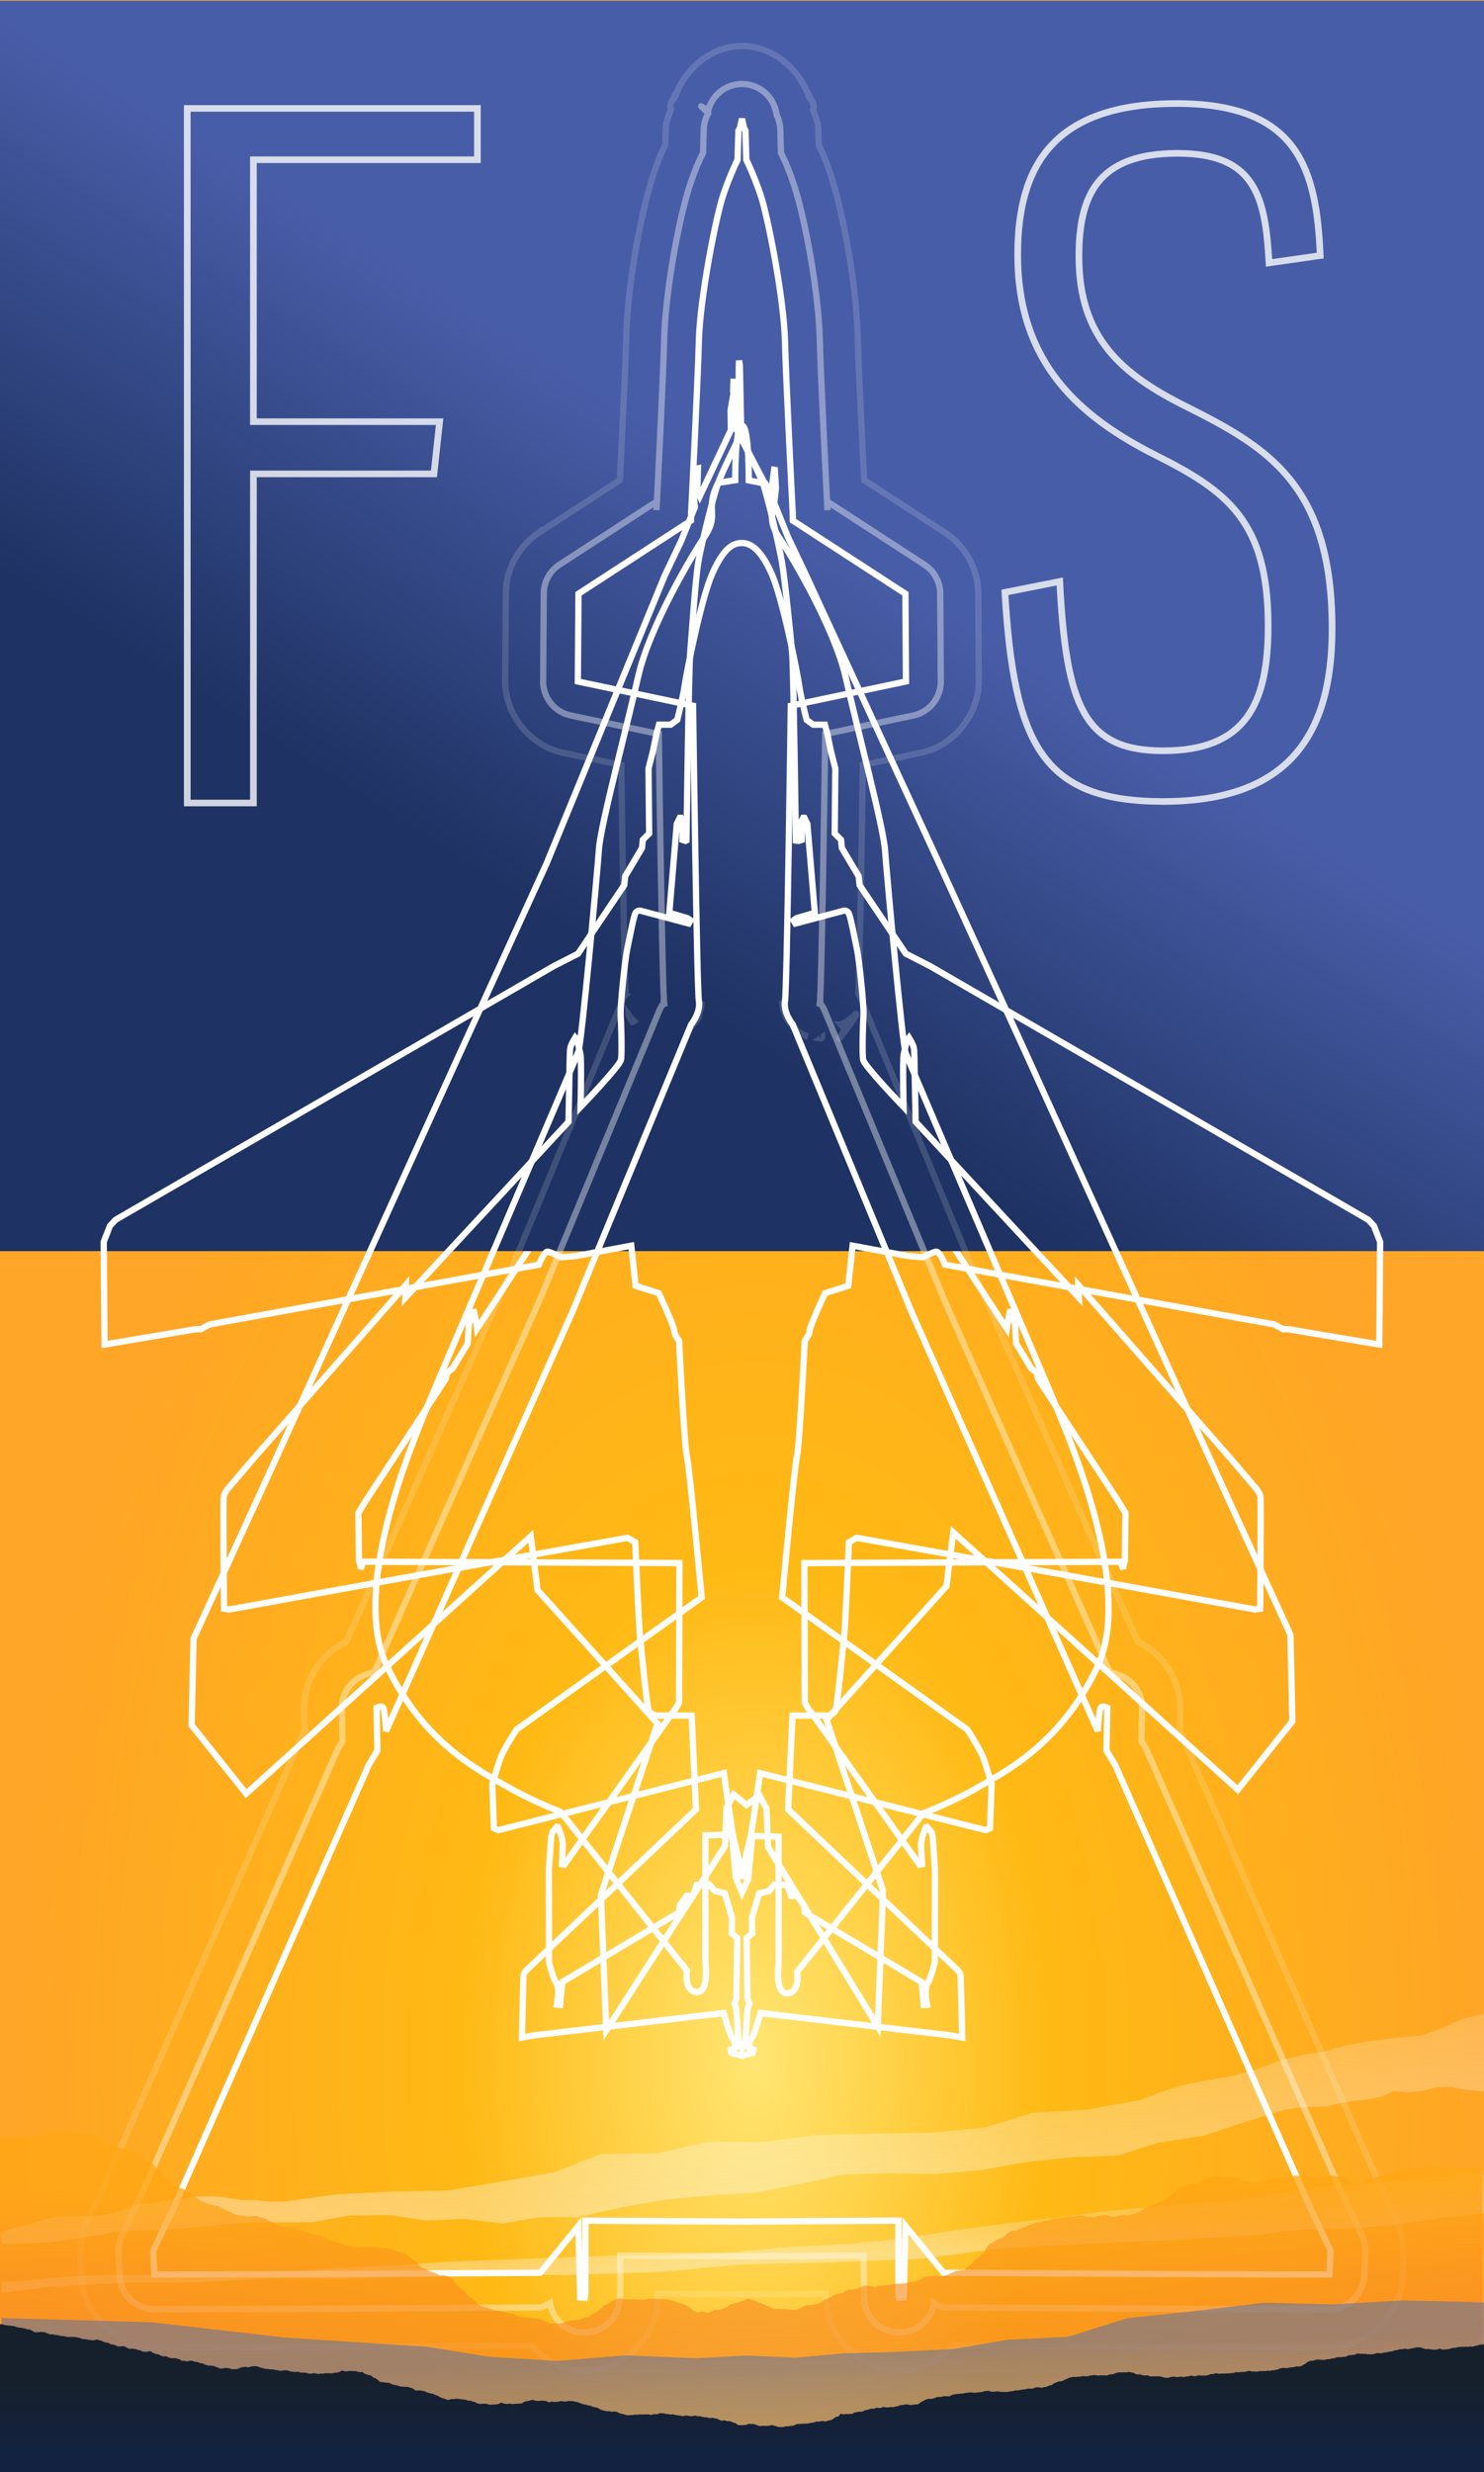 <?xml version="1.0" encoding="UTF-8" standalone="no"?>
<!-- Created with Inkscape (http://www.inkscape.org/) -->

<svg
   width="59.224mm"
   height="98.624mm"
   viewBox="0 0 59.224 98.624"
   version="1.1"
   id="svg5"
   xml:space="preserve"
   sodipodi:docname="FS-Airplanes-Logo.svg"
   inkscape:version="1.2.1 (9c6d41e, 2022-07-14)"
   xmlns:inkscape="http://www.inkscape.org/namespaces/inkscape"
   xmlns:sodipodi="http://sodipodi.sourceforge.net/DTD/sodipodi-0.dtd"
   xmlns:xlink="http://www.w3.org/1999/xlink"
   xmlns="http://www.w3.org/2000/svg"
   xmlns:svg="http://www.w3.org/2000/svg"><rect x="0" y="0" width="59.224" height="98.624" fill="#808080" stroke="none"/><sodipodi:namedview
     id="namedview263"
     pagecolor="#ffffff"
     bordercolor="#999999"
     borderopacity="1"
     inkscape:showpageshadow="0"
     inkscape:pageopacity="0"
     inkscape:pagecheckerboard="0"
     inkscape:deskcolor="#d1d1d1"
     inkscape:document-units="mm"
     showgrid="false"
     inkscape:zoom="4.4372479"
     inkscape:cx="107.94979"
     inkscape:cy="319.2294"
     inkscape:window-width="1491"
     inkscape:window-height="1047"
     inkscape:window-x="166"
     inkscape:window-y="33"
     inkscape:window-maximized="0"
     inkscape:current-layer="svg5" /><defs
     id="defs2"><linearGradient
       id="linearGradient1797"><stop
         style="stop-color:#485da7;stop-opacity:1;"
         offset="0"
         id="stop1793" /><stop
         style="stop-color:#1e3263;stop-opacity:1;"
         offset="1"
         id="stop1795" /></linearGradient><linearGradient
       id="linearGradient1743"><stop
         style="stop-color:#ffe673;stop-opacity:1;"
         offset="0"
         id="stop1737" /><stop
         style="stop-color:#ffb914;stop-opacity:1;"
         offset="0.398"
         id="stop1739" /><stop
         style="stop-color:#ffa527;stop-opacity:1;"
         offset="1"
         id="stop1741" /></linearGradient><radialGradient
       xlink:href="#linearGradient1743"
       id="radialGradient1496"
       cx="49.487"
       cy="74.382"
       fx="49.487"
       fy="74.382"
       r="29.612"
       gradientTransform="matrix(1,0,0,1.665,0,-20.922)"
       gradientUnits="userSpaceOnUse" /><linearGradient
       xlink:href="#linearGradient1797"
       id="linearGradient1799"
       x1="53.76"
       y1="37.681"
       x2="47.271"
       y2="51.341"
       gradientUnits="userSpaceOnUse"
       gradientTransform="matrix(1,0,0,1.324,0,-6.765)" /><linearGradient
       gradientTransform="matrix(0.627,0,0,0.083,-27.693,26.826)"
       gradientUnits="userSpaceOnUse"
       y2="41.2"
       x2="111.117"
       y1="103.829"
       x1="130.31"
       id="linearGradient4295"
       xlink:href="#linearGradient4297" /><linearGradient
       id="linearGradient4297"><stop
         id="stop4299"
         offset="0"
         style="stop-color:#fbfaf5;stop-opacity:1;" /><stop
         id="stop4301"
         offset="1"
         style="stop-color:#fbfaf5;stop-opacity:0;" /></linearGradient><linearGradient
       gradientTransform="matrix(0.619,0,0,0.326,-28.292,-9.926)"
       gradientUnits="userSpaceOnUse"
       y2="52.311"
       x2="144.452"
       y1="129.083"
       x1="145.462"
       id="linearGradient4303"
       xlink:href="#linearGradient4297" /><linearGradient
       inkscape:collect="always"
       xlink:href="#linearGradient2604"
       id="linearGradient2606"
       x1="77.504"
       y1="36.082"
       x2="77.95"
       y2="117.598"
       gradientUnits="userSpaceOnUse"
       gradientTransform="matrix(0.372,0,0,0.248,-1.24,78.314)" /><linearGradient
       inkscape:collect="always"
       id="linearGradient2604"><stop
         style="stop-color:#ffa714;stop-opacity:0.941"
         offset="0"
         id="stop2600" /><stop
         style="stop-color:#e02a3e;stop-opacity:0.184"
         offset="1"
         id="stop2602" /></linearGradient><linearGradient
       inkscape:collect="always"
       xlink:href="#linearGradient2620"
       id="linearGradient2622"
       x1="94.501"
       y1="168.62"
       x2="98.403"
       y2="218.437"
       gradientUnits="userSpaceOnUse"
       gradientTransform="matrix(0.356,0,0,0.167,0.063,65.687)" /><linearGradient
       inkscape:collect="always"
       id="linearGradient2620"><stop
         style="stop-color:#5e71a1;stop-opacity:1;"
         offset="0"
         id="stop2616" /><stop
         style="stop-color:#30a5da;stop-opacity:0"
         offset="1"
         id="stop2618" /></linearGradient><linearGradient
       gradientUnits="userSpaceOnUse"
       y2="212.926"
       x2="182.838"
       y1="189.692"
       x1="182.838"
       id="linearGradient4311"
       xlink:href="#linearGradient4305"
       gradientTransform="matrix(0.421,0,0,0.131,-22.944,70.073)" /><linearGradient
       id="linearGradient4305"><stop
         id="stop4307"
         offset="0"
         style="stop-color:#16202c;stop-opacity:1;" /><stop
         id="stop4309"
         offset="1"
         style="stop-color:#132240;stop-opacity:1;" /></linearGradient></defs><g
     id="layer1"
     transform="translate(-19.331,-20.837)"><rect
       style="opacity:1;fill:url(#radialGradient1496);fill-opacity:1;stroke-width:0.15;stroke-dasharray:none;paint-order:markers fill stroke;stop-color:#000000"
       id="rect1337"
       width="59.224"
       height="98.624"
       x="19.331"
       y="20.837" /><path
       id="path1262"
       style="fill:none;stroke:#ffffff;stroke-width:0.25;stroke-linecap:butt;stroke-linejoin:miter;stroke-dasharray:none;stroke-opacity:1"
       d="m 49.075,102.272 0.09,-1.307 0.071,-0.199 -0.075,-0.191 -0.034,-2.42 0.22,-0.182 -0.011,-0.618 0.287,-0.981 0.399,-0.097 0.219,-0.26 0.505,0.022 0.157,0.442 0.238,-0.012 0.278,0.383 0.032,0.283 4.659,2.776 0.088,0.915 0.127,-0.01 -0.022,-0.154 c 0,0 -0.096,-0.476 0.05,-0.715 0.146,-0.239 0.286,-0.833 0.286,-0.833 l 0.004,-3.716 -0.09,-1.273 -0.051,-0.2 -0.18,-0.207 -0.046,0.013 -0.132,0.362 -0.059,0.312 0.04,0.807 -0.096,0.021 -4.295,-6.034 -0.148,-0.197 -0.138,-0.235 -0.016,-5.572 12.61,-0.051 0.117,0.293 v -0.126 l 0.062,-0.19 0.026,-1.929 -0.337,-0.543 -3.146,-4.792 -0.067,-0.259 -0.215,-0.177 -0.599,-0.979 -0.043,-0.793 -0.129,-0.297 -0.058,-0.276 -0.097,0.461 -0.045,0.313 -2.099,-3.217 -0.059,-0.563 -0.045,-0.322 -0.108,-0.419 h -0.104 l -0.098,0.405 -0.055,0.192 -5.369,-8.258 -0.116,-1.425 -0.022,-0.831 0.067,-0.294 -0.044,-1.333 c 0,0 -0.038,-0.136 -0.082,-0.288 -0.044,-0.152 -0.18,-8.196 -0.225,-8.669 -0.045,-0.474 -0.425,-4.677 -0.425,-4.677 l -0.319,-0.169 -0.118,-6.453 c 0.115,0.046 0.18,0.072 0.281,0.086 0,0 0.009,-0.181 -0.027,-0.217 -0.04,-0.04 -0.219,-0.098 -0.233,-0.176 -0.015,-0.087 -0.017,-0.366 -0.017,-0.366 l -0.027,-0.781 -0.06,-0.636 -0.107,0.01 -0.047,0.636 c -0.002,0.338 -0.011,0.497 -0.006,0.784 l 0.014,0.383 -0.255,0.155 -0.022,0.121 0.009,0.076 0.292,-0.075 0.023,6.189 -0.062,0.094 -0.966,-3.759 -0.139,-0.492 -0.139,0.492 -0.966,3.759 c -0.052,0.286 -0.198,0.186 -0.364,0.168 l -0.319,0.169 c 0,0 -0.38,4.203 -0.425,4.677 -0.045,0.474 -0.18,8.518 -0.225,8.669 -0.044,0.152 -0.082,0.288 -0.082,0.288 l -0.044,1.333 0.067,0.294 -0.022,0.831 -0.116,1.425 -5.369,8.258 -0.055,-0.192 -0.098,-0.405 h -0.104 l -0.108,0.419 -0.045,0.322 -0.059,0.563 -2.099,3.217 -0.045,-0.313 -0.097,-0.461 -0.058,0.276 -0.129,0.297 -0.043,0.793 -0.599,0.979 -0.215,0.177 -0.067,0.259 -3.146,4.792 -0.337,0.543 0.026,1.929 0.062,0.19 v 0.126 l 0.117,-0.293 12.61,0.051 -0.016,5.572 -0.138,0.235 -0.148,0.197 -4.295,6.034 -0.096,-0.021 0.04,-0.807 -0.059,-0.312 -0.132,-0.362 -0.046,-0.013 -0.18,0.207 -0.051,0.2 -0.09,1.273 0.004,3.716 c 0,0 0.14,0.594 0.286,0.833 0.146,0.239 0.05,0.715 0.05,0.715 l -0.022,0.154 0.127,0.01 0.088,-0.915 4.659,-2.776 0.032,-0.283 0.278,-0.383 0.238,0.012 0.157,-0.442 0.505,-0.022 0.219,0.26 0.399,0.097 0.287,0.981 -0.011,0.618 0.22,0.182 -0.034,2.42 -0.075,0.191 0.071,0.199 0.09,1.307 0.132,0.297 z" /><rect
       style="opacity:1;fill:url(#linearGradient1799);fill-opacity:1;stroke-width:0.15;stroke-dasharray:none;paint-order:markers fill stroke;stop-color:#000000"
       id="rect1789"
       width="59.224"
       height="49.885"
       x="19.331"
       y="20.866" /></g><g
     id="layer2"
     transform="translate(-19.331,-20.837)"><path
       id="path1184"
       style="fill:none;stroke:#ffffff;stroke-width:0.25;stroke-linecap:butt;stroke-linejoin:miter;stroke-dasharray:none;stroke-opacity:1"
       d="m 49.371,102.737 0.03,-0.13 -0.185,-0.078 c 0,0 0.008,-0.304 0.104,-0.369 0.097,-0.065 0.363,-1.013 0.363,-1.013 l 7.514,0.884 0.535,0.091 c 0,0 -0.057,-2.333 -0.065,-2.471 -0.008,-0.138 -0.183,-0.277 -0.183,-0.277 l -6.699,-6.35 0.173,-3.744 h 1.414 c 0,0 0.215,-0.04 0.296,-0.198 0.081,-0.158 0.284,-2.369 0.343,-2.859 0.059,-0.49 0.199,-3.856 0.199,-3.856 l 0.305,-0.179 8.322,1.484 7.388,1.342 0.187,0.034 0.209,-0.031 c 0,0 0.044,-4.349 0.012,-4.485 -0.032,-0.136 -0.154,-0.289 -0.154,-0.289 l -1.057,-1.242 -6.058,-6.897 0.023,0.507 -6.515,-7.019 -0.037,-1.908 c 0,0 -0.01,-0.875 -0.03,-1.02 -0.02,-0.145 -0.197,-0.427 -0.197,-0.427 l -0.088,0.116 c 0,0 -0.083,0.358 -0.126,0.555 -0.044,0.197 -0.004,2.091 -0.004,2.091 0,0 -1.567,-1.635 -1.612,-1.88 -0.045,-0.245 -0.01,-1.465 0.013,-1.792 0.022,-0.328 -0.168,-2.2 -0.265,-2.644 -0.096,-0.444 -0.256,-1.31 -0.328,-1.423 -0.072,-0.112 -0.188,-0.093 -0.188,-0.093 l -1.936,0.514 -0.073,-0.129 0.118,-0.084 0.585,-0.172 0.146,-0.032 -0.299,-3.561 -0.119,-0.239 h -0.045 l -0.066,0.121 0.004,0.759 -0.12,0.041 -0.112,-0.014 c 0,0 -0.093,-6.82 -0.148,-7.468 -0.056,-0.648 -0.288,-2.945 -0.409,-3.645 -0.122,-0.7 -0.568,-2.586 -0.743,-3.089 -0.175,-0.503 -0.875,-1.839 -0.875,-1.839 l -0.062,-2.915 -0.031,-0.195 -0.01,0.254 -6.6e-4,2.851 c 0,0 -0.675,1.352 -0.851,1.855 -0.175,0.503 -0.64,2.36 -0.761,3.06 -0.122,0.7 -0.273,3.009 -0.328,3.657 -0.056,0.648 -0.148,7.468 -0.148,7.468 l -0.04,0.02 -0.12,-0.041 0.004,-0.759 -0.066,-0.121 h -0.045 l -0.119,0.239 -0.299,3.561 0.146,0.032 0.585,0.172 0.118,0.084 -0.073,0.129 -1.936,-0.514 c 0,0 -0.116,-0.019 -0.188,0.093 -0.072,0.112 -0.232,0.979 -0.328,1.423 -0.096,0.444 -0.287,2.316 -0.265,2.644 0.022,0.328 0.058,1.547 0.013,1.792 -0.045,0.245 -1.612,1.88 -1.612,1.88 0,0 0.04,-1.894 -0.004,-2.091 -0.043,-0.197 -0.126,-0.555 -0.126,-0.555 l -0.088,-0.116 c 0,0 -0.177,0.282 -0.197,0.427 -0.02,0.145 -0.03,1.02 -0.03,1.02 l -0.037,1.908 -6.515,7.019 0.023,-0.507 -6.058,6.897 -1.057,1.242 c 0,0 -0.122,0.153 -0.154,0.289 -0.032,0.136 0.012,4.485 0.012,4.485 l 0.209,0.031 0.187,-0.034 7.388,-1.342 8.322,-1.484 0.305,0.179 c 0,0 0.14,3.366 0.199,3.856 0.059,0.49 0.262,2.701 0.343,2.859 0.081,0.158 0.296,0.198 0.296,0.198 h 1.414 l 0.173,3.744 -6.699,6.35 c 0,0 -0.175,0.14 -0.183,0.277 -0.008,0.138 -0.065,2.471 -0.065,2.471 l 0.535,-0.091 7.514,-0.884 c 0,0 0.266,0.948 0.363,1.013 0.097,0.065 0.104,0.369 0.104,0.369 l -0.185,0.078 0.03,0.13 0.428,0.114 z" /><path
       id="path1205"
       style="fill:none;stroke:#ffffff;stroke-width:0.25;stroke-linecap:butt;stroke-linejoin:miter;stroke-dasharray:none;stroke-opacity:1"
       d="m 48.968,95.45 c 0,0 0.254,-1.112 0.302,-1.266 0.048,-0.154 0.394,-2.608 0.394,-2.608 l 9.003,2.275 0.171,-0.074 0.067,-1.76 c 0,0 -0.192,-0.65 -0.318,-1.016 -0.125,-0.366 -0.652,-1.164 -0.652,-1.164 l -7.389,-5.273 c 0,0 0.489,-5.238 0.591,-5.633 0.101,-0.394 0.311,-4.604 0.311,-4.604 0,0 0.198,-0.242 0.198,-0.414 0,-0.172 0.612,-1.485 0.612,-1.485 l 0.925,-0.294 0.173,-1.601 2.2,0.409 0.602,0.057 c 0,0 0.372,-0.196 0.523,-0.228 0.152,-0.032 0.364,0.52 0.364,0.52 l 13.138,2.384 0.351,0.189 h 0.2 l 3.643,0.613 0.033,-4.095 -0.248,-0.637 -0.226,-0.244 -17.491,-10.124 -0.964,-0.492 -1.844,-2.734 -0.04,-0.359 -0.67,-1.126 -0.033,-0.327 -0.252,-0.25 0.025,-2.592 -0.177,-0.692 -0.144,-0.702 -0.097,-0.355 h -0.465 l -0.261,-0.19 c 0,0 -0.227,-0.863 -0.301,-1.384 -0.074,-0.521 -0.659,-3.465 -1.103,-4.461 -0.444,-0.996 -0.857,-1.216 -1.196,-1.212 -0.351,0.004 -0.719,0.217 -1.163,1.212 -0.444,0.996 -1.029,3.94 -1.103,4.461 -0.074,0.521 -0.301,1.384 -0.301,1.384 l -0.261,0.19 h -0.465 l -0.097,0.355 -0.144,0.702 -0.177,0.692 0.025,2.592 -0.252,0.25 -0.033,0.327 -0.67,1.126 -0.04,0.359 -1.844,2.734 -0.964,0.492 -17.491,10.124 -0.226,0.244 -0.248,0.637 0.033,4.095 3.643,-0.613 h 0.2 l 0.351,-0.189 13.138,-2.384 c 0,0 0.213,-0.552 0.364,-0.52 0.151,0.032 0.523,0.228 0.523,0.228 l 0.602,-0.057 2.2,-0.409 0.173,1.601 0.925,0.294 c 0,0 0.612,1.313 0.612,1.485 0,0.172 0.198,0.414 0.198,0.414 0,0 0.21,4.21 0.311,4.604 0.101,0.394 0.591,5.633 0.591,5.633 l -7.389,5.273 c 0,0 -0.526,0.798 -0.652,1.164 -0.125,0.366 -0.318,1.016 -0.318,1.016 l 0.067,1.76 0.171,0.074 9.003,-2.275 c 0,0 0.346,2.453 0.394,2.608 0.048,0.154 0.302,1.266 0.302,1.266 l 0.025,0.346 z" /><path
       id="path1227"
       style="fill:none;stroke:#ffffff;stroke-width:0.25;stroke-linecap:butt;stroke-linejoin:miter;stroke-dasharray:none;stroke-opacity:1"
       d="m 48.61,92.429 -0.287,0.53 -0.058,1.522 -4.74,7.357 -0.212,-5.411 2.255,-6.829 -4.785,-5.325 -0.271,-2.145 -11.357,10.266 -2.178,-2.732 0.079,-3.452 2.828,-6.174 7.748,-17.063 3.511,-7.683 4.71,-11.477 0.663,-1.394 0.546,-1.351 -0.065,-0.61 0.162,-0.933 0.027,-0.005 -0.027,0.902 0.099,0.21 1.241,-2.638 -0.01,-0.803 0.117,-0.667 0.001,-0.58 -0.018,0.508 0.117,0.667 -0.01,0.803 1.34,2.553 0.099,-0.21 0.091,-0.685 0.027,0.005 0.043,0.716 -0.065,0.61 0.546,1.351 0.663,1.394 5.302,11.477 3.511,7.683 7.748,17.063 2.828,6.174 0.079,3.452 -2.178,2.732 -11.357,-10.266 -0.271,2.145 -4.785,5.325 2.255,6.829 -0.212,5.411 -4.378,-7.16 -0.058,-1.522 -0.287,-0.53 -0.514,0.378 z" /><path
       id="path1234"
       style="fill:none;stroke:#ffffff;stroke-width:0.25;stroke-linecap:butt;stroke-linejoin:miter;stroke-dasharray:none;stroke-opacity:1"
       d="m 49.192,95.793 0.159,-1.711 1.051,0.031 0.003,5.042 c 0,0 -0.166,1.242 0.352,1.208 0.519,-0.034 0.385,-0.859 0.385,-0.859 l 5.043,-6.329 c 0,0 1.145,-0.435 2.197,-1.044 1.052,-0.609 3.282,-1.713 4.739,-4.788 C 64.579,84.269 62.088,78.455 61.571,77.172 61.054,75.889 55.598,63.199 55.471,62.838 55.344,62.478 54.716,55.692 54.652,54.763 54.589,53.834 53.532,49.871 53.086,47.881 52.64,45.891 50.914,43.001 50.458,42.335 50.001,41.668 50.185,41.415 50.14,40.939 50.094,40.464 49.883,40.133 49.883,40.133 L 49.213,40.002 c 0,0 0.014,-2.184 -0.27,-2.185 -0.285,-9.39e-4 -0.27,2.179 -0.27,2.179 l -0.669,0.102 c 0,0 -0.211,0.311 -0.257,0.786 -0.046,0.475 0.139,0.729 -0.318,1.396 -0.457,0.667 -2.182,3.557 -2.629,5.546 -0.446,1.99 -1.503,5.952 -1.566,6.882 -0.063,0.929 -0.692,7.715 -0.818,8.075 -0.127,0.361 -5.583,13.051 -6.1,14.334 -0.517,1.283 -3.008,7.098 -1.551,10.172 1.457,3.075 3.687,4.179 4.739,4.788 1.052,0.609 2.197,1.044 2.197,1.044 l 5.043,6.329 c 0,0 -0.133,0.825 0.385,0.859 0.519,0.034 0.352,-1.208 0.352,-1.208 l 0.003,-5.042 1.051,-0.031 0.159,1.711 0.249,0.596 z" /><path
       id="path490-3"
       style="fill:none;stroke:#ffffff;stroke-width:0.25;stroke-linecap:butt;stroke-linejoin:miter;stroke-dasharray:none;stroke-opacity:1"
       d="m 48.943,25.574 -0.086,0.373 -0.057,0.102 -0.035,1.166 c 0,0 -0.296,0.582 -0.576,1.418 -0.28,0.836 -0.922,4.081 -0.967,5.793 -0.045,1.712 -0.309,6.863 -0.309,6.863 l -0.006,0.318 -4.49,2.918 -0.025,3.5 4.598,0.969 c 0,0 0.153,11.305 0.232,11.773 0.08,0.469 -0.311,0.947 -0.311,0.947 l -4.752,11.494 -7.42,16.689 c 0,0 -0.054,-0.837 -0.115,-0.934 -0.062,-0.097 -0.264,0.004 -0.264,0.004 l 0.033,1.707 -0.344,0.57 -7.838,17.781 -0.764,1.604 0.045,0.947 6.121,-0.014 9.279,-0.053 1.521,-1.867 0.072,2.85 0.186,0.01 0.021,-0.168 0.002,-2.904 6.209,0.035 6.281,-0.037 0.002,2.906 0.021,0.168 0.188,-0.01 0.072,-2.85 1.52,1.867 9.279,0.053 6.121,0.014 0.045,-0.947 -0.764,-1.604 -7.836,-17.783 -0.344,-0.568 0.033,-1.707 c 0,0 -0.202,-0.101 -0.264,-0.004 -0.062,0.097 -0.117,0.932 -0.117,0.932 l -7.418,-16.688 -4.754,-11.494 c 0,0 -0.388,-0.478 -0.309,-0.947 0.08,-0.469 0.232,-11.773 0.232,-11.773 l 4.596,-0.969 -0.023,-3.5 -4.492,-2.918 -0.006,-0.318 c 0,0 -0.264,-5.152 -0.309,-6.863 -0.045,-1.712 -0.687,-4.957 -0.967,-5.793 -0.28,-0.836 -0.574,-1.418 -0.574,-1.418 l -0.035,-1.166 -0.057,-0.102 z" /><path
       id="path1528"
       style="opacity:0.388;fill:none;stroke:#ffffff;stroke-width:0.25;stroke-linecap:butt;stroke-linejoin:miter;stroke-dasharray:none;stroke-opacity:1"
       d="m 48.943,24.189 a 1.386,1.386 0 0 0 -1.35,1.074 c -0.572,-0.392 -0.103,-0.077 -0.004,0.109 a 1.386,1.386 0 0 0 -0.174,0.635 l -0.027,0.93 c -0.103,0.215 -0.27,0.528 -0.514,1.256 -0.42,1.255 -0.984,4.183 -1.037,6.195 -0.043,1.635 -0.304,6.752 -0.307,6.799 l 0.006,-0.342 -3.875,2.518 a 1.386,1.386 0 0 0 -0.629,1.152 l -0.025,3.5 a 1.386,1.386 0 0 0 1.1,1.365 l 3.516,0.74 c 0.011,0.8 0.029,2.279 0.068,4.607 0.024,1.444 0.051,2.902 0.076,4.033 0.013,0.566 0.025,1.049 0.037,1.412 0.006,0.182 0.011,0.333 0.018,0.455 0.006,0.122 -0.005,0.133 0.035,0.371 -0.072,-0.421 -0.02,-0.16 -0.02,-0.16 a 1.386,1.386 0 0 0 -0.207,0.346 l -4.744,11.477 -6.629,14.912 c -0.022,0.005 -0.072,-6.05e-4 -0.092,0.004 -0.262,0.059 -0.424,0.15 -0.424,0.15 a 1.386,1.386 0 0 0 -0.766,1.268 l 0.025,1.307 -0.139,0.229 a 1.386,1.386 0 0 0 -0.08,0.156 l -7.83,17.762 -0.756,1.586 a 1.386,1.386 0 0 0 -0.133,0.662 l 0.045,0.947 a 1.386,1.386 0 0 0 1.389,1.318 l 6.121,-0.014 a 1.386,1.386 0 0 0 0.004,0 l 9.279,-0.053 a 1.386,1.386 0 0 0 0.381,-0.182 1.386,1.386 0 0 0 1.133,1.162 l 0.186,0.01 a 1.386,1.386 0 0 0 1.447,-1.207 l 0.021,-0.168 a 1.386,1.386 0 0 0 0.01,-0.176 l 0.002,-1.512 4.816,0.027 a 1.386,1.386 0 0 0 0.016,0 l 4.889,-0.029 0.002,1.514 a 1.386,1.386 0 0 0 0.01,0.176 l 0.021,0.168 a 1.386,1.386 0 0 0 1.447,1.209 l 0.188,-0.01 a 1.386,1.386 0 0 0 1.133,-1.164 1.386,1.386 0 0 0 0.379,0.182 l 9.279,0.053 a 1.386,1.386 0 0 0 0.004,0 l 6.121,0.014 a 1.386,1.386 0 0 0 1.389,-1.318 l 0.045,-0.947 A 1.386,1.386 0 0 0 73.688,110.035 l -0.756,-1.586 -7.828,-17.764 a 1.386,1.386 0 0 0 -0.082,-0.158 l -0.137,-0.225 0.025,-1.307 a 1.386,1.386 0 0 0 -0.766,-1.268 c 0,0 -0.162,-0.091 -0.424,-0.15 -0.02,-0.004 -0.069,7.15e-4 -0.092,-0.004 L 57,72.662 52.254,61.186 a 1.386,1.386 0 0 0 -0.205,-0.344 c 0,0 0.051,-0.26 -0.02,0.158 0.04,-0.238 0.029,-0.249 0.035,-0.371 0.006,-0.122 0.012,-0.274 0.018,-0.455 0.012,-0.363 0.024,-0.847 0.037,-1.412 0.026,-1.131 0.052,-2.589 0.076,-4.033 0.039,-2.328 0.057,-3.808 0.068,-4.607 l 3.514,-0.74 a 1.386,1.386 0 0 0 1.1,-1.365 l -0.023,-3.5 a 1.386,1.386 0 0 0 -0.631,-1.152 l -3.875,-2.518 0.006,0.342 c -0.002,-0.047 -0.264,-5.164 -0.307,-6.799 C 51.994,32.377 51.43,29.449 51.01,28.193 50.766,27.465 50.6,27.151 50.498,26.938 l -0.027,-0.93 a 1.386,1.386 0 0 0 -0.174,-0.635 l 0.039,0.07 -0.043,-0.18 a 1.386,1.386 0 0 0 -1.35,-1.074 z" /><path
       id="path1531"
       style="opacity:0.146;fill:none;stroke:#ffffff;stroke-width:0.25;stroke-linecap:butt;stroke-linejoin:miter;stroke-dasharray:none;stroke-opacity:1"
       d="m 48.943,22.672 c -1.19,6.26e-4 -2.246,0.867 -2.654,1.979 l -0.027,-0.016 c -0.017,0.03 -0.012,0.069 -0.027,0.1 -0.023,0.071 -0.102,0.112 -0.119,0.186 -2.08e-4,8.98e-4 -0.002,0.001 -0.002,0.002 l -0.039,0.168 a 1.519,1.519 0 0 0 0.041,0.08 c -0.086,0.264 -0.209,0.519 -0.217,0.797 l -0.02,0.656 c -0.112,0.235 -0.239,0.479 -0.443,1.088 -0.516,1.542 -1.056,4.382 -1.115,6.639 -0.034,1.298 -0.191,4.382 -0.254,5.641 l -3.232,2.1 a 1.519,1.519 0 0 0 -0.002,0.002 c -0.8,0.522 -1.311,1.459 -1.316,2.414 l -0.025,3.498 a 1.519,1.519 0 0 0 0,0.002 c -0.009,1.326 1.005,2.588 2.303,2.861 a 1.519,1.519 0 0 0 0.002,0 l 2.328,0.49 c 0.012,0.862 0.022,1.68 0.051,3.396 0.024,1.445 0.05,2.906 0.076,4.043 0.013,0.568 0.025,1.054 0.037,1.428 0.003,0.101 0.006,0.179 0.01,0.266 -0.019,0.04 -0.051,0.072 -0.068,0.113 a 1.519,1.519 0 0 0 -0.002,0.002 l -4.736,11.459 -6.35,14.287 c -0.014,0.007 -0.091,0.032 -0.096,0.035 -0.964,0.493 -1.608,1.557 -1.586,2.641 l 0.016,0.865 0.084,-0.139 c -0.061,0.103 -0.116,0.211 -0.164,0.32 v 0.002 c -9.34e-4,0.002 -0.003,0.004 -0.004,0.006 l -7.818,17.734 -0.746,1.564 a 1.519,1.519 0 0 0 0,0.002 c -0.205,0.43 -0.302,0.911 -0.279,1.387 l 0.045,0.947 a 1.519,1.519 0 0 0 0,0.002 c 0.072,1.475 1.435,2.767 2.912,2.762 l 6.113,-0.014 c 0.003,0 0.005,0 0.008,0 a 1.519,1.519 0 0 0 0.006,0 l 8.9,-0.051 c 0.432,0.482 0.985,0.846 1.623,0.957 a 1.519,1.519 0 0 0 0.182,0.019 l 0.186,0.01 c 1.446,0.076 2.848,-1.093 3.033,-2.529 l 0.021,-0.168 a 1.519,1.519 0 0 0 0.002,-0.014 c 0.014,-0.114 0.017,-0.227 0.018,-0.342 l 3.295,0.019 c 0.011,6e-5 0.02,6e-5 0.031,0 a 1.519,1.519 0 0 0 0.002,0 l 3.365,-0.019 c 8.6e-5,0.115 0.004,0.228 0.018,0.342 a 1.519,1.519 0 0 0 0.002,0.014 l 0.021,0.168 c 0.184,1.436 1.587,2.607 3.033,2.531 l 0.186,-0.01 a 1.519,1.519 0 0 0 0.184,-0.019 c 0.639,-0.112 1.193,-0.477 1.625,-0.959 l 8.896,0.051 a 1.519,1.519 0 0 0 0.006,0 c 0.003,0 0.005,0 0.008,0 l 6.115,0.014 c 1.476,0.004 2.838,-1.287 2.91,-2.762 a 1.519,1.519 0 0 0 0,-0.002 l 0.045,-0.947 c 0.023,-0.476 -0.075,-0.956 -0.279,-1.387 a 1.519,1.519 0 0 0 0,-0.002 L 74.312,107.816 66.492,90.072 c -0.048,-0.108 -0.102,-0.213 -0.162,-0.314 l 0.082,0.133 0.016,-0.863 c 0.022,-1.083 -0.622,-2.147 -1.586,-2.641 -0.005,-0.003 -0.082,-0.028 -0.096,-0.035 L 58.396,72.062 53.656,60.605 a 1.519,1.519 0 0 0 0,-0.002 c -0.017,-0.04 -0.048,-0.072 -0.066,-0.111 0.003,-0.087 0.006,-0.166 0.01,-0.268 0.012,-0.374 0.024,-0.86 0.037,-1.428 0.026,-1.137 0.052,-2.598 0.076,-4.043 0.029,-1.717 0.039,-2.535 0.051,-3.396 l 2.326,-0.49 a 1.519,1.519 0 0 0 0.002,0 c 1.297,-0.274 2.312,-1.536 2.303,-2.861 l -0.023,-3.5 a 1.519,1.519 0 0 0 0,-0.002 c -0.007,-0.956 -0.518,-1.893 -1.32,-2.414 l -3.232,-2.1 C 53.755,38.732 53.598,35.648 53.564,34.35 53.505,32.093 52.966,29.253 52.449,27.711 52.245,27.102 52.119,26.86 52.008,26.625 l -0.02,-0.658 v -0.004 c -0.008,-0.262 -0.128,-0.502 -0.205,-0.752 a 1.519,1.519 0 0 0 0.029,-0.121 l -0.039,-0.168 -0.002,-0.002 c -0.017,-0.073 -0.096,-0.114 -0.119,-0.186 -0.016,-0.031 -0.01,-0.069 -0.027,-0.1 l -0.027,0.016 C 51.189,23.539 50.134,22.672 48.943,22.672 Z m 1.607,38.1 a 1.519,1.519 0 0 0 1.02,1.414 c -0.01,-0.002 -0.061,-0.01 -0.061,-0.01 0,0 -0.34,-0.189 -0.34,-0.189 2.2e-5,3.5e-5 -0.578,-0.863 -0.578,-0.863 1.6e-5,6.8e-5 -0.035,-0.201 -0.035,-0.201 1.8e-5,1.78e-4 -0.004,-0.101 -0.006,-0.15 z m -3.215,0.025 c -0.177,0.785 0.021,0.476 -0.354,0.924 a 1.519,1.519 0 0 0 0.354,-0.924 z m 6.154,0.482 c 0.137,0.013 -1.191,1.703 -0.43,0.631 0,0 -0.126,-0.145 -0.178,-0.205 a 1.519,1.519 0 0 0 0.607,-0.426 z m -9.078,0.037 a 1.519,1.519 0 0 0 0.219,0.26 c -0.006,0.004 -0.062,0.043 -0.062,0.043 4e-5,5.7e-5 -0.1,-0.168 -0.1,-0.168 1.07e-4,2.1e-4 -0.031,-0.072 -0.057,-0.135 z m 7.73,0.906 c 6.51e-4,0.019 -0.044,0.049 -0.066,0.045 a 1.519,1.519 0 0 0 0.066,-0.045 z" /><g
       aria-label="F"
       transform="scale(1.007,0.993)"
       id="text1616"
       style="font-size:37.457px;line-height:1.25;font-family:Boulder;-inkscape-font-specification:Boulder;baseline-shift:baseline;opacity:0.789;vector-effect:none;fill:none;stroke:#ffffff;stroke-width:0.265;stop-color:#000000;stop-opacity:1"><path
         d="M 38.117,25.34 H 26.618 v 27.905 h 2.622 V 40.023 h 7.154 l 0.225,-2.098 h -7.379 V 27.401 h 8.877 z"
         style="font-family:Gnuolane;-inkscape-font-specification:Gnuolane;baseline-shift:baseline;vector-effect:none;stop-color:#000000;stop-opacity:1"
         id="path1934" /></g><g
       aria-label="S"
       transform="scale(1.005,0.995)"
       id="text1727"
       style="font-size:36.294px;line-height:1.25;font-family:Boulder;-inkscape-font-specification:Boulder;baseline-shift:baseline;opacity:0.789;vector-effect:none;fill:none;stroke:#ffffff;stroke-width:0.265;stop-color:#000000;stop-opacity:1"><path
         d="m 71.66,31.19 c -0.145,-3.412 -0.835,-6.097 -5.698,-6.097 -4.863,0 -6.315,2.468 -6.315,6.061 0,4.355 2.468,6.497 5.444,8.021 2.867,1.452 4.501,2.649 4.501,6.86 0,3.158 -0.907,5.009 -4.174,5.009 -3.121,0 -3.847,-1.778 -4.101,-6.787 l -2.178,0.436 c 0.363,6.097 1.488,8.384 6.279,8.384 4.936,0 6.714,-2.613 6.714,-6.932 0,-5.807 -2.613,-7.295 -5.843,-8.928 -2.504,-1.27 -4.21,-2.722 -4.21,-5.989 0,-2.432 0.726,-4.138 3.92,-4.138 3.085,0 3.484,1.742 3.629,4.392 z"
         style="font-family:Gnuolane;-inkscape-font-specification:Gnuolane;baseline-shift:baseline;vector-effect:none;stop-color:#000000;stop-opacity:1"
         id="path1931" /></g></g><g
     id="g1771"
     style="opacity:0.465;stroke-width:1.625"
     transform="matrix(0.594,0,0,0.638,0.06,67.598)"><path
       style="opacity:0.807;fill:url(#linearGradient4295);fill-opacity:1;fill-rule:evenodd;stroke:none;stroke-width:0.402px;stroke-linecap:butt;stroke-linejoin:miter;stroke-opacity:1"
       d="m 99.634,29.785 -2.967,0.39 -3.83,0.315 -3.944,0.279 -3.174,0.461 -3.28,0.443 -3.946,0.282 -3.863,0.309 -3.502,0.422 -3.63,0.395 -3.474,0.429 -3.181,0.481 -3.821,0.356 -4.239,0.21 -3.876,0.342 -4.282,0.19 -3.667,0.008 -3.578,0.126 -3.568,0.119 -3.572,0.115 -3.358,0.227 -3.546,0.142 -3.399,0.232 -3.704,0.03 -2.089,0.147 -2.265,0.052 L 9.608,36.299 7.34,36.291 5.093,36.349 3.091,36.519 1.104,36.689 0,36.73 v 0.685 l 3.077,-0.347 4.842,-0.276 5.157,-0.027 4.899,-0.253 5.063,0.014 5.005,-0.121 4.998,-0.146 5.075,0.049 6.128,-0.195 5.491,-0.467 6.127,-0.139 6.017,-0.228 4.942,-0.606 5.952,-0.316 5.992,-0.249 5.855,-0.318 1.598,-0.221 1.941,-0.138 2.123,-0.033 1.971,-0.127 1.823,-0.161 1.549,-0.22 1.562,-0.219 1.848,-0.155 0.506,-0.079 0.093,-0.007 z"
       id="path4170" /><path
       style="opacity:0.807;fill:url(#linearGradient4303);fill-opacity:1;fill-rule:evenodd;stroke:none;stroke-width:0.732px;stroke-linecap:butt;stroke-linejoin:miter;stroke-opacity:1"
       d="m 99.634,19.959 -1.498,0.332 -1.331,0.571 -1.449,0.484 -1.701,0.122 -1.672,0.205 -1.642,0.269 -1.549,0.394 -1.63,0.257 -1.529,0.393 -1.418,0.496 -1.539,0.381 -1.631,0.259 -1.612,0.29 -1.497,0.431 -1.408,0.509 -3.54,0.61 -3.704,0.194 -3.301,0.945 -3.705,0.318 -3.696,0.043 -3.695,0.071 -3.626,0.45 -3.724,-0.019 -3.515,0.73 -3.775,0.047 -3.087,1.14 -3.6,0.581 -3.566,0.557 -3.716,0.071 -3.686,0.165 -3.596,0.459 -0.976,0.003 -0.961,-0.09 -0.979,-0.013 -0.942,-0.143 -0.97,-0.093 -0.985,0.019 -0.962,0.101 -0.96,0.106 -0.932,0.188 -0.991,0.056 -0.86,0.258 -0.824,0.289 -0.931,0.176 -0.982,0.062 -0.983,-0.007 -0.982,0.012 -0.388,0.087 -0.4,0.071 -0.332,0.141 -0.398,0.081 -0.396,0.081 -0.348,0.129 -0.405,0.063 -0.391,0.084 L 0.354,33.502 0,33.629 v 0.75 l 0.553,-0.009 2.569,-0.096 2.504,-0.32 2.463,-0.399 2.561,-0.057 2.537,-0.195 2.53,-0.224 2.562,-0.061 2.611,-0.016 2.49,-0.415 2.609,-0.042 2.523,0.353 2.595,-0.101 2.541,0.296 2.491,-0.395 2.6,-0.013 2.876,-0.604 2.956,-0.486 3.053,-0.264 3.075,-0.179 2.945,-0.547 2.921,-0.581 3.12,-0.084 3.122,0.049 3.081,-0.252 2.971,-0.5 3.063,-0.294 3.106,-0.114 2.734,-0.812 3.032,-0.424 2.682,-0.834 2.732,-0.787 0.935,-0.122 0.955,-0.061 0.976,-0.022 0.9,-0.201 0.933,-0.147 0.958,-0.092 0.915,-0.193 0.753,-0.335 0.974,0.082 0.971,-0.092 0.903,-0.21 0.985,-0.037 0.919,0.171 0.965,0.074 0.382,0.044 z"
       id="path4185" /></g><path
     style="fill:url(#linearGradient2606);fill-opacity:1;fill-rule:evenodd;stroke:none;stroke-width:0.806px;stroke-linecap:butt;stroke-linejoin:miter;stroke-opacity:1;opacity:0.809"
     d="m 2.443,84.99 -0.392,0.002 -0.349,0.189 -0.388,0.071 -0.389,0.004 -0.389,0.027 L 0.148,85.268 0,85.275 V 96.961 H 59.164 V 86.515 l -0.051,-0.034 -0.141,-0.023 -0.143,-0.006 -0.135,0.05 -0.143,0.009 -0.14,-0.031 -0.143,0.009 -0.14,0.019 -0.137,0.032 -0.139,-0.031 -0.142,0.011 -0.127,-0.066 -0.139,-0.031 -0.142,0.016 -0.141,-0.026 -0.182,0.033 -0.185,0.008 -0.186,-0.004 -0.183,0.036 -0.186,0.007 -0.181,0.042 -0.183,0.027 -0.18,0.045 -0.157,0.109 -0.183,0.05 -0.183,0.04 -0.186,0.021 -0.177,0.064 -0.185,0.033 -0.151,0.114 -0.168,0.084 -0.181,-0.05 -0.185,-0.028 -0.159,-0.102 -0.17,-0.081 -0.184,-0.023 -0.184,-0.028 -0.185,-0.032 -0.185,0.033 -0.184,0.01 -0.182,0.026 -0.183,-0.02 -0.184,-0.009 -0.184,-0.002 -0.182,-0.026 -0.183,0.014 -0.183,0.015 -0.182,0.031 -0.183,0.027 -0.18,0.043 -0.184,0.015 -0.18,0.04 -0.182,0.034 -0.182,0.045 -0.187,-0.011 -0.186,-0.03 -0.189,0.004 -0.161,-0.104 -0.184,-0.049 -0.187,10e-4 -0.185,0.018 -0.182,-0.041 -0.186,-0.015 -0.189,0.038 -0.184,0.058 -0.159,0.111 -0.166,0.101 -0.194,-0.022 -0.191,0.039 -0.177,0.079 -0.184,0.058 -0.125,0.152 -0.159,0.114 -0.132,0.148 -0.173,0.092 -0.188,0.048 -0.172,0.091 -0.177,0.077 -0.188,0.045 -0.127,0.108 -0.147,0.078 -0.154,0.06 -0.156,0.051 -0.164,0.031 -0.164,-0.029 -0.158,0.045 -0.16,0.04 -0.163,-0.01 -0.156,-0.052 -0.164,-0.011 -0.159,0.042 -0.16,0.034 -0.163,-0.006 -0.163,0.002 -0.157,-0.044 -0.161,-0.014 -0.158,0.036 -0.16,0.006 -0.159,0.015 -0.156,0.039 -0.161,0.005 -0.157,0.033 -0.158,0.027 -0.154,0.047 -0.16,0.02 -0.154,0.049 -0.161,0.013 -0.143,0.078 -0.158,0.036 -0.14,0.084 -0.16,0.031 -0.16,0.083 -0.177,0.023 -0.16,0.082 -0.123,0.133 -0.161,0.068 -0.161,0.069 -0.141,0.107 -0.159,0.075 -0.105,0.146 -0.084,0.16 -0.133,0.119 -0.132,0.12 -0.147,0.102 -0.104,0.147 -0.141,0.106 -0.137,0.111 -0.163,0.021 -0.161,0.03 -0.156,0.055 -0.146,0.078 -0.156,0.059 -0.164,0.028 -0.163,-0.037 -0.167,0.009 -0.163,0.022 -0.163,0.029 -0.145,0.081 -0.146,0.078 -0.161,0.023 -0.161,0.024 -0.157,0.045 -0.163,0.011 -0.131,-0.004 -0.13,0.017 -0.13,0.012 -0.129,0.024 -0.13,0.02 -0.132,6.38e-4 -0.131,0.015 -0.124,0.047 -0.129,-0.039 -0.134,-0.005 -0.134,-0.008 -0.13,0.036 -0.119,0.062 -0.129,0.037 -0.132,0.023 -0.134,-0.005 -0.129,0.045 -0.11,0.083 -0.131,0.032 -0.133,0.026 -0.122,0.057 -0.116,0.069 -0.122,0.058 -0.123,0.053 -0.113,0.078 -0.119,0.068 -0.134,0.024 -0.133,0.03 -0.137,-0.002 -0.134,0.028 -0.12,0.065 -0.124,0.057 -0.131,0.041 -0.137,-0.004 -0.136,-0.003 -0.132,-0.034 -0.134,0.009 -0.134,-0.013 -0.136,0.014 -0.132,-0.033 -0.114,-0.076 -0.13,-0.04 -0.123,-0.055 -0.125,-0.05 -0.124,-0.057 -0.126,-0.05 -0.132,-0.034 -0.136,-0.007 -0.121,0.062 -0.127,0.046 -0.127,0.047 -0.133,0.026 -0.132,0.037 -0.112,0.08 -0.124,0.053 -0.124,0.054 -0.136,0.035 -0.139,-0.013 -0.12,0.073 -0.133,0.043 -0.134,-0.025 -0.136,-0.014 -0.137,0.021 -0.136,-0.025 -0.155,-0.117 -0.156,-0.116 -0.18,-0.071 -0.186,-0.053 -0.18,-0.068 -0.184,-0.056 -0.191,-0.015 -0.191,-0.011 -0.189,-0.001 -0.188,-0.011 -0.185,0.047 -0.19,-0.009 -0.188,-0.014 -0.188,0.007 -0.191,0.01 -0.184,-0.053 -0.194,0.027 -0.175,0.091 -0.166,0.102 -0.171,0.091 -0.139,0.138 -0.16,0.112 -0.172,0.089 -0.162,0.107 -0.19,0.034 -0.18,0.072 -0.192,0.009 -0.188,0.039 -0.189,0.043 -0.182,0.069 -0.193,-0.034 -0.194,0.025 -0.169,-0.082 -0.17,-0.079 -0.183,-0.044 -0.187,-0.011 -0.184,-0.034 -0.187,0.001 -0.185,-0.041 -0.164,-0.096 -0.183,-0.032 -0.18,-0.043 -0.183,-0.03 -0.182,-0.036 -0.178,-0.054 -0.177,-0.057 -0.183,-0.038 -0.167,-0.085 -0.135,-0.149 -0.162,-0.116 -0.158,-0.123 -0.121,-0.162 -0.151,-0.131 -0.158,-0.121 -0.118,-0.163 -0.145,-0.139 -0.194,-0.065 -0.203,0.006 -0.178,-0.097 -0.193,-0.059 -0.18,-0.095 -0.189,-0.074 -0.139,-0.151 -0.153,-0.136 -0.317,-0.238 -0.372,-0.129 -0.377,-0.11 -0.391,-0.013 -0.384,-0.047 -0.386,0.029 -0.382,-0.06 -0.37,-0.114 -0.375,-0.095 -0.337,-0.193 -0.375,-0.08 -0.368,-0.107 -0.371,-0.104 -0.38,-0.06 -0.364,-0.128 -0.339,-0.188 -0.385,-0.122 -0.403,0.02 L 9.444,88.364 9.077,88.202 8.718,88.017 8.324,87.935 7.954,87.774 7.646,87.507 7.29,87.321 6.915,87.178 6.632,86.889 6.343,86.607 6.068,86.307 5.711,86.119 5.383,85.883 4.997,85.774 4.637,85.607 4.245,85.552 3.944,85.292 3.593,85.11 3.205,85.091 2.818,85.107 Z"
     id="path4140-93"
     sodipodi:nodetypes="ccccccccccccccccccccccccccccccccccccccccccccccccccccccccccccccccccccccccccccccccccccccccccccccccccccccccccccccccccccccccccccccccccccccccccccccccccccccccccccccccccccccccccccccccccccccccccccccccccccccccccccccccccccccccccccccccccccccccccccccccccccccccccccccccccccccccccccccccccccccccccccccccccccccccccccccccccccccccccccccccc" /><path
     style="opacity:0.564;fill:url(#linearGradient2622);fill-opacity:1;fill-rule:evenodd;stroke:none;stroke-width:0.372px;stroke-linecap:butt;stroke-linejoin:miter;stroke-opacity:1"
     d="m 55.943,91.774 -2.731,0.159 -2.773,-0.068 -2.794,0.34 -2.64,0.274 -2.408,0.751 -2.392,0.112 -2.13,0.369 -2.424,0.124 -1.989,0.052 -1.913,0.173 -1.992,-0.088 -1.98,0.111 -2.799,-0.119 -2.725,0.226 L 19.517,94.021 17.051,93.625 11.418,93.26 6.031,92.645 0.303,92.487 0.063,92.473 v 5.624 H 59.287 v -6.236 l -1.229,-0.042 z"
     id="path4140" /><path
     style="opacity:1;fill:url(#linearGradient4311);fill-opacity:1;fill-rule:evenodd;stroke:none;stroke-width:0.381px;stroke-linecap:butt;stroke-linejoin:miter;stroke-opacity:1"
     d="m 0.088,92.719 -0.029,6.38e-4 -0.027,0.01 -0.028,0.003 L 0,92.734 v 5.89 h 59.224 v -5.102 l -0.013,0.003 -0.015,0.006 -0.015,0.002 -0.015,0.003 -0.016,-3.37e-4 -0.015,-0.002 -0.016,10e-4 -0.015,0.003 -0.015,0.002 -0.015,-7.02e-4 -0.015,0.003 -0.014,0.005 -0.014,0.006 -0.015,0.003 -0.015,0.005 -0.013,0.005 -0.014,0.004 -0.014,0.003 -0.014,0.002 -0.014,0.001 -0.014,0.002 -0.014,0.004 -0.013,0.007 -0.014,-10e-4 -0.014,0.002 -0.014,0.005 -0.014,0.003 -0.013,0.006 -0.011,0.009 -0.013,0.005 -0.014,0.001 -0.018,0.003 -0.018,3.37e-4 -0.019,-0.002 -0.017,-0.007 -0.018,0.002 -0.018,-0.002 -0.018,0.002 -0.018,0.002 -0.017,0.007 -0.019,10e-4 -0.018,-0.002 -0.018,0.004 -0.018,-10e-4 -0.018,-0.005 -0.018,0.002 -0.018,-0.004 -0.018,0.003 -0.018,0.003 -0.018,0.003 -0.018,0.002 -0.018,-0.005 -0.018,-0.003 -0.018,0.003 -0.018,-0.002 -0.018,0.003 h -0.018 l -0.018,0.004 -0.018,0.006 -0.018,-0.001 -0.018,-0.005 -0.018,-10e-4 -0.018,0.004 -0.015,0.007 -0.017,0.003 -0.016,0.005 -0.017,0.001 -0.016,0.004 -0.015,0.008 -0.017,0.003 -0.017,3.38e-4 -0.017,-3.38e-4 -0.017,-0.002 -0.016,0.003 -0.017,0.002 -0.016,0.006 -0.017,0.002 -0.017,-7.02e-4 -0.017,-7.02e-4 -0.014,0.007 -0.015,0.005 -0.015,0.004 -0.014,0.006 -0.016,7.02e-4 -0.014,0.006 -0.015,0.006 -0.012,0.01 -0.016,7.02e-4 -0.015,0.004 -0.015,-0.005 -0.016,-3.37e-4 -0.016,-0.001 -0.015,0.004 -0.015,0.003 -0.015,0.004 -0.018,0.005 -0.018,0.002 -0.018,-0.001 -0.018,7.02e-4 -0.018,-0.002 -0.018,3.39e-4 -0.018,3.37e-4 -0.018,0.002 -0.017,-0.007 -0.018,-0.004 -0.017,-0.007 -0.018,-0.006 -0.018,-0.006 -0.019,-3.37e-4 -0.019,0.002 -0.018,-0.002 -0.017,0.008 -0.016,0.011 -0.018,0.007 -0.019,0.001 -0.018,0.003 -0.019,0.003 -0.019,-0.003 -0.019,0.003 -0.018,0.002 -0.018,0.004 -0.019,0.002 -0.018,-0.002 -0.018,-0.006 -0.019,-7e-4 -0.018,-0.007 -0.019,-7.02e-4 -0.018,-0.004 -0.018,3.37e-4 -0.018,-0.004 -0.017,-0.007 -0.018,0.003 -0.018,-0.003 -0.018,-0.001 -0.018,-0.003 -0.018,0.004 -0.018,-0.001 -0.018,10e-4 -0.018,-0.001 -0.018,7.02e-4 -0.018,-0.004 -0.018,-0.002 -0.017,-0.006 -0.012,-0.009 -0.014,-0.007 -0.015,-0.002 -0.014,-0.005 -0.015,-0.002 -0.014,-0.006 -0.015,-0.003 -0.015,-0.002 -0.014,-0.005 -0.014,-0.006 -0.014,-0.005 -0.014,-0.005 -0.015,0.001 -0.015,-0.002 -0.015,-0.001 -0.015,0.001 -0.012,0.003 -0.013,0.003 -0.013,-3.37e-4 -0.013,0.002 -0.013,-3.39e-4 -0.013,-0.001 -0.013,-0.001 -0.013,-0.001 -0.012,0.005 -0.013,0.003 -0.009,0.009 -0.012,0.005 -0.013,0.001 -0.013,0.002 -0.013,0.003 -0.013,-3.37e-4 -0.012,-0.002 -0.012,0.002 -0.012,0.002 -0.01,0.006 -0.011,0.003 -0.011,0.003 -0.01,0.006 -0.011,0.004 -0.012,-7.02e-4 -0.012,-7.01e-4 -0.012,3.37e-4 -0.011,0.004 -0.011,0.002 -0.012,0.003 -0.01,0.006 -0.011,0.004 -0.014,0.003 -0.015,0.002 -0.014,-0.004 -0.015,0.001 -0.014,-0.001 -0.014,-0.002 -0.014,-0.003 -0.014,-0.007 -0.014,-0.002 -0.015,0.002 -0.014,-0.002 -0.014,-0.002 -0.014,0.003 -0.014,0.002 -0.014,0.005 -0.014,0.004 -0.013,-0.003 -0.013,0.001 -0.013,0.004 -0.014,7.02e-4 -0.013,0.004 -0.014,-3.37e-4 -0.014,-3.37e-4 -0.013,-0.005 -0.013,7.02e-4 -0.013,0.003 -0.013,0.003 -0.012,0.006 -0.013,0.003 -0.012,0.006 -0.013,0.005 -0.012,0.006 -0.012,-0.002 -0.012,10e-4 -0.012,0.002 -0.012,0.002 -0.012,0.002 -0.011,0.004 -0.011,0.005 -0.012,0.002 -0.012,0.001 -0.012,0.001 -0.012,-7.02e-4 -0.012,0.002 -0.011,0.005 -0.011,0.005 -0.011,0.005 -0.012,0.001 -0.011,0.005 -0.01,0.007 -0.012,0.001 -0.011,0.005 -0.012,-3.39e-4 -0.012,0.004 -0.011,0.005 -0.012,0.002 -0.012,0.002 -0.012,-0.002 -0.012,3.38e-4 -0.012,0.002 -0.012,-0.002 -0.012,-3.38e-4 -0.011,0.005 -0.012,0.002 -0.011,0.004 -0.011,0.005 -0.012,0.004 -0.011,0.004 -0.012,0.002 -0.011,0.006 -0.012,-0.001 -0.012,10e-4 -0.012,-3.37e-4 -0.012,-7.02e-4 -0.012,-0.001 -0.012,0.002 -0.011,0.005 -0.012,0.004 -0.012,0.003 h -0.012 l -0.013,0.006 -0.014,0.003 -0.014,0.002 h -0.014 l -0.013,0.005 -0.012,0.007 -0.014,0.002 -0.013,0.005 -0.014,-0.001 -0.013,-0.004 -0.014,-3.39e-4 -0.014,-7e-4 -0.014,0.002 -0.014,-0.003 -0.013,-0.003 -0.014,7.02e-4 -0.013,-0.001 -0.012,-0.005 -0.013,0.002 -0.013,-3.39e-4 h -0.013 l -0.013,0.004 -0.013,0.003 -0.013,0.002 -0.011,0.007 -0.012,0.005 -0.012,0.005 -0.012,0.005 -0.012,0.005 -0.012,0.004 -0.013,0.003 -0.013,0.002 -0.015,-0.002 -0.015,7.02e-4 -0.015,0.003 -0.015,0.001 -0.014,0.003 -0.015,-0.001 -0.015,0.002 -0.015,-0.003 -0.015,-0.002 h -0.015 l -0.015,0.003 -0.015,0.001 -0.015,-0.004 -0.015,3.39e-4 -0.014,0.005 -0.015,-7.02e-4 -0.014,-0.004 -0.014,-0.003 -0.014,-0.004 -0.013,-0.006 -0.014,-0.002 -0.014,-3.38e-4 -0.014,0.003 -0.014,0.003 -0.014,-3.39e-4 -0.014,-0.003 -0.014,0.002 -0.014,-0.002 -0.013,-0.006 -0.014,-0.002 -0.014,0.003 -0.014,-3.39e-4 -0.015,0.002 -0.015,0.003 -0.015,-3.37e-4 -0.014,-0.005 -0.015,-0.003 -0.015,0.002 -0.014,-0.004 -0.014,-0.004 -0.015,-7.02e-4 h -0.015 l -0.014,0.006 -0.015,0.002 -0.015,7.02e-4 h -0.015 l -0.015,0.002 -0.014,0.006 -0.01,0.006 -0.008,0.009 -0.011,0.003 -0.01,0.005 -0.011,0.004 -0.01,0.005 -0.012,10e-4 -0.011,0.002 -0.011,-0.002 -0.012,7.02e-4 -0.011,0.001 -0.012,-0.001 -0.011,0.003 -0.01,0.006 -0.012,0.002 -0.011,10e-4 -0.012,0.004 -0.012,7.02e-4 -0.012,-0.002 -0.012,0.001 -0.012,-0.001 -0.012,-0.002 -0.012,0.001 -0.012,0.003 -0.011,0.005 -0.012,0.003 -0.012,7.01e-4 -0.012,0.004 -0.01,0.006 -0.012,0.003 -0.011,0.005 -0.009,0.008 -0.01,0.007 -0.012,0.004 -0.011,0.006 -0.011,0.005 -0.013,0.003 -0.013,-7.02e-4 -0.011,0.006 -0.013,0.001 -0.012,-0.001 -0.013,-0.003 -0.012,0.002 -0.013,-0.002 -0.012,0.004 -0.013,-3.39e-4 -0.012,0.004 -0.012,0.004 -0.014,0.004 h -0.014 l -0.014,-0.004 -0.014,-7.02e-4 -0.014,0.001 -0.014,0.002 -0.014,0.004 -0.014,0.002 -0.014,-0.005 -0.014,-0.003 -0.014,0.002 -0.014,-0.001 -0.014,0.001 -0.014,0.001 -0.013,0.008 -0.014,0.003 -0.012,0.005 -0.013,7.02e-4 -0.012,0.003 -0.012,0.003 -0.012,0.005 -0.011,0.006 -0.009,0.008 -0.01,0.007 -0.013,7.02e-4 -0.012,-10e-4 -0.013,3.37e-4 -0.012,-0.004 -0.013,0.003 -0.013,-0.001 -0.012,0.002 -0.011,0.006 -0.013,0.003 -0.013,0.004 -0.014,0.001 -0.014,-0.003 -0.012,0.007 -0.011,0.009 -0.013,0.005 -0.014,0.001 -0.014,0.002 -0.013,-0.002 -0.014,-0.002 -0.013,0.003 -0.013,0.002 -0.013,-7.02e-4 h -0.014 l -0.013,0.004 -0.014,0.001 -0.014,0.002 -0.013,0.006 -0.013,0.006 -0.014,0.004 -0.014,0.003 -0.014,-3.37e-4 -0.014,-0.003 -0.014,-0.001 -0.014,0.001 -0.014,0.002 h -0.014 l -0.014,-10e-4 -0.014,0.003 -0.014,0.001 -0.014,-0.002 -0.014,-0.003 -0.014,-0.006 h -0.015 l -0.015,-0.002 -0.014,-0.004 -0.015,7.02e-4 -0.015,0.001 -0.015,7.02e-4 -0.015,-0.003 -0.015,-0.002 -0.015,0.001 -0.014,0.004 -0.015,0.003 -0.014,0.005 -0.013,0.008 -0.015,0.004 -0.014,0.002 -0.014,0.002 -0.014,0.001 -0.013,0.004 -0.014,0.004 -0.011,0.009 -0.013,0.006 -0.013,0.005 -0.013,-0.004 -0.014,-0.001 -0.014,7.02e-4 -0.014,-0.001 -0.014,0.002 -0.014,-0.003 -0.014,0.004 -0.013,0.005 -0.008,0.005 -0.007,0.005 -0.009,0.002 -0.008,0.004 -0.009,7.02e-4 -0.009,0.002 -0.008,0.004 -0.009,0.002 -0.008,0.004 -0.006,0.006 -0.007,0.005 -0.005,0.007 -0.007,0.005 -0.008,0.003 -0.008,0.005 -0.007,0.005 -0.006,0.004 -0.007,0.003 -0.007,0.002 -0.007,0.004 -0.006,0.004 -0.006,0.005 -0.005,0.006 -0.003,0.007 -0.005,0.006 -0.006,0.004 -0.006,0.004 -0.008,0.002 -0.006,0.005 -0.005,0.005 -0.007,0.003 -0.006,0.005 -0.008,0.002 -0.008,0.003 -0.008,0.002 -0.008,0.002 -0.007,0.005 -0.008,0.004 -0.006,0.006 -0.008,0.004 -0.005,0.006 -0.007,0.005 -0.006,0.005 -0.006,0.006 -0.007,0.005 -0.008,0.003 -0.008,0.002 -0.008,0.004 -0.013,0.002 -0.013,0.003 -0.014,0.002 -0.013,0.003 -0.013,0.005 -0.013,0.005 -0.012,0.005 -0.013,0.004 -0.013,-0.004 -0.014,-0.002 -0.014,0.001 -0.014,-0.003 -0.014,3.39e-4 -0.013,-0.003 -0.014,3.37e-4 -0.013,0.003 -0.013,0.002 -0.013,0.002 -0.012,0.005 -0.013,0.002 -0.012,0.005 -0.012,0.006 -0.013,3.37e-4 -0.013,0.002 -0.013,0.001 -0.013,0.003 -0.013,-7.01e-4 -0.013,0.002 -0.013,0.002 -0.013,0.001 -0.013,-0.002 -0.013,-0.003 -0.01,0.007 -0.012,0.004 -0.013,0.002 -0.012,0.003 -0.013,0.003 -0.013,-7.02e-4 -0.012,0.005 -0.012,0.003 -0.013,0.002 -0.013,-10e-4 -0.012,0.005 -0.012,0.003 -0.012,0.003 h -0.013 l -0.013,-0.001 -0.013,0.002 -0.014,-0.002 -0.014,-0.005 -0.015,-3.37e-4 -0.015,0.003 -0.015,3.37e-4 -0.014,-0.004 -0.014,-0.006 -0.015,-0.001 -0.014,0.005 -0.014,0.006 -0.014,0.003 h -0.015 l -0.014,0.003 -0.015,7.02e-4 -0.014,-0.003 -0.015,0.002 -0.008,0.005 -0.007,0.006 -0.009,0.003 -0.009,0.003 -0.008,0.005 -0.009,0.002 -0.009,0.002 -0.009,0.004 -0.008,0.005 -0.007,0.006 -0.009,0.002 -0.008,0.005 -0.009,0.003 -0.008,0.004 -0.009,0.003 -0.009,0.002 -0.014,0.002 -0.014,-0.001 -0.014,0.002 -0.014,0.002 -0.014,0.002 -0.013,0.005 -0.013,0.005 -0.012,0.007 -0.014,-0.002 -0.014,-0.003 -0.014,0.003 -0.014,-3.37e-4 -0.014,0.002 -0.013,0.005 -0.014,0.001 -0.014,-0.002 -0.013,0.004 -0.013,0.005 -0.013,0.004 -0.014,3.39e-4 -0.014,0.002 -0.014,0.002 -0.014,-0.001 -0.014,3.39e-4 -0.014,-3.39e-4 -0.013,-0.005 -0.014,-0.001 -0.014,0.002 -0.014,0.003 h -0.014 l -0.014,0.003 -0.012,0.007 -0.014,-7e-4 -0.015,-7.02e-4 -0.014,10e-4 -0.015,0.001 -0.014,-0.003 -0.015,0.002 -0.015,7.01e-4 -0.014,-0.003 -0.015,0.002 -0.014,0.006 h -0.015 l -0.015,-0.002 -0.015,-0.001 -0.014,0.004 -0.014,-0.004 -0.014,-0.003 -0.021,0.001 -0.021,0.002 -0.019,0.009 -0.02,0.006 -0.02,0.004 h -0.021 -0.021 l -0.021,-3.37e-4 -0.021,0.004 -0.021,-0.003 -0.02,-0.004 -0.021,-7.02e-4 -0.021,-0.001 -0.021,-0.003 -0.02,0.005 -0.021,0.003 -0.02,-0.008 -0.021,-0.002 -0.021,-0.003 -0.021,-0.004 -0.02,-0.007 -0.021,-0.002 -0.021,0.003 -0.021,0.003 -0.02,0.008 -0.019,0.009 -0.021,0.002 -0.02,0.006 -0.021,0.001 -0.02,0.006 h -0.021 l -0.02,0.006 -0.021,-0.005 -0.021,0.002 -0.021,0.003 -0.021,-0.001 -0.021,-0.003 -0.021,0.003 -0.021,0.004 -0.02,0.007 -0.021,0.005 -0.021,-0.002 -0.02,-0.007 -0.021,-3.37e-4 -0.021,0.003 -0.021,-0.002 -0.021,7.02e-4 -0.021,0.002 -0.019,0.007 -0.017,0.011 -0.02,0.004 -0.019,0.008 -0.02,-7.02e-4 -0.02,7.02e-4 -0.02,0.004 -0.02,0.003 -0.02,0.003 -0.02,-0.003 -0.02,7.02e-4 -0.019,0.007 -0.02,0.004 -0.021,-0.001 -0.02,-0.005 -0.019,-0.005 -0.021,0.004 -0.019,0.009 -0.021,0.003 -0.021,7.02e-4 -0.021,-0.002 -0.021,0.001 -0.021,0.002 -0.021,-0.003 -0.021,0.002 -0.021,-0.005 -0.021,0.002 -0.02,0.005 -0.021,-0.002 -0.021,0.003 -0.021,-0.001 -0.02,0.006 -0.021,-0.004 -0.021,-0.003 -0.021,-0.005 -0.02,-0.009 -0.021,-0.001 -0.021,0.003 h -0.022 l -0.021,0.007 -0.021,0.007 -0.019,0.011 -0.021,0.003 -0.021,7.02e-4 -0.021,-0.004 -0.021,3.37e-4 -0.021,0.004 -0.021,-7.02e-4 -0.016,0.009 -0.018,0.005 -0.017,0.007 -0.015,0.011 -0.019,-3.38e-4 -0.018,0.006 -0.018,0.004 -0.017,0.009 -0.018,0.003 -0.019,0.002 -0.018,0.004 -0.019,7.02e-4 -0.019,-7.02e-4 -0.019,0.004 -0.018,-0.006 -0.019,-7.02e-4 -0.021,0.002 -0.021,0.004 -0.021,-0.002 -0.021,0.004 -0.02,-0.007 -0.021,-0.003 -0.021,0.003 -0.021,-0.003 -0.021,-0.003 -0.021,0.003 -0.021,0.006 -0.021,0.002 -0.019,0.01 -0.021,0.003 -0.021,0.003 -0.021,0.003 -0.022,0.002 -0.021,0.004 -0.022,-0.003 -0.021,-0.006 -0.021,-0.009 -0.022,-0.002 -0.022,-3.37e-4 -0.021,-0.004 -0.022,0.001 -0.021,0.006 -0.022,0.004 -0.019,0.011 -0.021,0.008 -0.021,0.005 h -0.022 l -0.022,-0.002 -0.021,0.004 -0.021,0.004 -0.021,0.007 -0.022,0.001 -0.021,0.007 -0.022,-0.001 -0.021,-0.005 -0.022,-0.001 h -0.021 l -0.021,-0.004 -0.021,-0.001 -0.021,-0.002 -0.021,0.005 -0.021,0.001 -0.022,3.38e-4 -0.021,0.006 -0.023,-7.02e-4 -0.022,0.006 -0.023,-0.002 -0.022,-0.003 -0.022,-0.004 -0.022,-0.005 -0.022,-0.004 -0.021,-0.008 -0.02,0.011 -0.023,0.004 -0.023,7e-4 -0.023,-3.37e-4 -0.021,0.006 -0.023,0.002 -0.022,0.005 -0.02,0.011 -0.021,0.007 -0.021,0.005 -0.022,-3.37e-4 -0.022,0.003 -0.022,-7.02e-4 -0.022,7.02e-4 -0.022,-0.003 -0.021,-0.008 -0.022,-0.001 -0.021,-0.006 -0.022,-0.001 -0.021,-0.007 -0.021,-0.007 -0.021,-0.006 -0.021,-0.006 -0.021,-0.005 -0.022,-0.006 -0.022,-0.003 h -0.022 l -0.022,-0.001 -0.022,0.002 -0.022,-0.002 -0.022,0.001 -0.022,0.002 -0.022,-3.37e-4 -0.022,-0.003 -0.022,0.001 -0.022,-0.006 -0.022,0.006 -0.022,0.001 -0.023,-3.39e-4 h -0.022 l -0.022,0.004 -0.022,-7.01e-4 -0.022,-0.001 -0.021,-0.009 -0.021,-0.007 -0.017,-0.015 -0.02,-0.009 -0.021,-0.005 -0.021,-7.02e-4 -0.021,0.005 -0.021,0.001 -0.021,0.001 -0.022,0.002 -0.021,-0.005 -0.021,0.002 -0.021,0.002 -0.018,-0.009 -0.019,-0.007 -0.021,-0.002 -0.019,-0.006 -0.02,-0.005 -0.018,-0.011 h -0.021 l -0.02,-0.003 -0.021,-7.01e-4 h -0.021 l -0.02,0.002 -0.02,0.001 -0.02,-0.005 -0.019,-0.009 -0.021,0.004 -0.021,-0.004 -0.012,-0.009 -0.012,-0.011 -0.015,-0.005 -0.014,-0.009 -0.014,-0.007 -0.014,-0.006 -0.013,-0.01 -0.014,-0.007 -0.016,0.004 -0.016,-0.001 -0.016,-0.003 -0.016,-0.002 -0.016,-0.003 -0.016,-0.003 -0.014,-0.008 -0.015,-0.006 -0.021,10e-4 -0.021,0.003 -0.021,-0.002 -0.02,0.006 -0.019,0.008 -0.021,0.001 -0.021,-0.001 -0.021,-10e-4 -0.021,-0.003 -0.021,-0.003 -0.02,0.007 -0.021,0.002 -0.021,0.001 -0.021,3.37e-4 -0.021,-0.002 -0.021,0.001 -0.019,-7.02e-4 -0.019,0.001 -0.019,-0.001 -0.018,-0.007 -0.019,3.37e-4 -0.018,0.007 -0.018,0.005 -0.018,0.006 -0.019,7.02e-4 -0.019,0.002 -0.018,0.006 -0.017,0.007 -0.017,0.008 -0.018,0.006 -0.018,0.006 -0.017,0.008 -0.016,0.009 -0.017,0.005 -0.017,0.003 -0.017,0.004 -0.018,0.001 h -0.018 l -0.018,-0.002 -0.018,-0.002 -0.016,0.006 -0.016,0.006 -0.018,0.002 -0.017,0.004 -0.014,0.011 -0.016,0.007 -0.017,0.004 -0.016,0.008 -0.021,0.003 -0.021,-7.02e-4 -0.021,-0.006 -0.022,0.001 -0.021,0.003 -0.021,0.001 -0.021,-0.002 -0.021,-0.005 -0.021,-7.02e-4 -0.021,0.003 h -0.021 l -0.021,-0.002 -0.022,-0.002 -0.022,0.003 -0.02,0.007 -0.02,0.009 -0.021,-0.004 -0.02,-0.007 -0.021,-0.005 -0.022,-3.37e-4 -0.022,-7.02e-4 -0.022,-10e-4 -0.021,-0.006 -0.02,-0.008 -0.022,0.004 -0.022,0.001 -0.02,0.009 -0.021,0.008 -0.022,-0.002 -0.022,-0.002 -0.021,0.003 -0.021,0.004 -0.021,0.005 -0.021,0.001 -0.018,0.012 -0.021,0.007 -0.021,0.002 -0.021,0.003 -0.021,-0.002 -0.021,-0.003 -0.021,0.002 -0.021,0.003 -0.021,-3.37e-4 -0.02,-0.007 -0.021,0.001 -0.021,10e-4 -0.021,7.02e-4 -0.021,-0.002 -0.021,0.006 -0.021,0.007 -0.021,0.004 -0.02,0.009 -0.022,-0.002 -0.022,-0.004 -0.022,0.001 -0.021,0.009 -0.021,-0.004 -0.022,0.004 -0.021,3.37e-4 -0.021,0.004 -0.022,7.02e-4 -0.021,3.37e-4 -0.022,-0.003 -0.021,-0.007 -0.015,0.007 -0.016,0.004 -0.016,0.003 -0.015,0.006 -0.017,0.002 -0.017,-0.001 -0.016,0.006 -0.016,0.005 -0.017,0.002 -0.016,0.005 -0.015,0.007 -0.016,0.003 -0.016,0.005 -0.016,0.005 -0.013,0.011 -0.016,0.006 -0.012,0.005 -0.011,0.007 -0.011,0.007 -0.011,0.007 -0.012,0.005 -0.013,0.003 -0.012,0.004 -0.012,0.007 -0.011,0.007 -0.013,0.004 -0.009,0.009 -0.012,0.006 -0.012,0.006 -0.011,0.007 -0.013,0.002 -0.013,0.004 -0.017,0.004 -0.017,0.006 -0.018,-3.37e-4 -0.017,0.005 -0.018,0.002 -0.018,-0.002 -0.016,0.007 -0.018,0.001 -0.018,7.02e-4 -0.017,0.006 -0.016,0.007 -0.015,0.009 -0.017,0.005 -0.017,0.005 -0.017,0.006 -0.016,0.006 -0.008,0.008 -0.009,0.007 -0.01,0.006 -0.011,0.004 -0.011,0.001 -0.011,0.004 -0.01,0.004 -0.01,0.005 -0.009,0.007 -0.008,0.008 -0.009,0.007 -0.011,0.004 -0.01,0.006 -0.008,0.009 -0.007,0.009 -0.008,0.008 -0.016,0.004 -0.014,0.008 -0.017,-3.37e-4 -0.016,0.001 -0.016,0.002 -0.016,0.001 -0.016,0.004 -0.015,0.007 -0.012,0.012 -0.014,0.009 -0.016,0.003 -0.015,0.008 -0.016,0.006 h -0.017 l -0.015,0.007 -0.016,0.004 -0.021,0.005 -0.022,3.37e-4 -0.021,0.004 -0.021,0.007 -0.021,0.006 -0.022,-7.02e-4 -0.02,0.009 -0.022,0.001 -0.022,-0.001 -0.021,-0.004 -0.021,-0.008 -0.022,-0.003 -0.022,0.004 -0.021,0.004 -0.021,-0.007 -0.022,-3.38e-4 -0.02,0.001 -0.02,-7.02e-4 -0.019,0.007 -0.02,0.003 -0.018,0.008 -0.017,0.011 -0.019,0.006 -0.019,0.007 -0.019,0.006 -0.02,0.003 -0.02,-0.003 -0.02,0.003 -0.02,0.004 -0.02,10e-4 -0.02,-0.004 -0.02,-0.005 -0.019,-7.02e-4 -0.019,0.006 -0.019,0.002 -0.019,0.002 -0.019,0.003 -0.018,0.006 -0.019,0.005 -0.017,0.009 -0.02,0.003 -0.019,-0.005 -0.019,0.003 -0.019,-0.003 -0.018,0.008 -0.019,0.006 -0.019,0.003 -0.019,0.003 -0.02,-0.001 -0.02,0.004 -0.02,0.003 -0.019,0.007 -0.02,0.003 -0.02,0.003 -0.02,0.003 -0.02,0.003 -0.02,-7.01e-4 -0.02,0.003 -0.02,-0.002 -0.02,-0.005 -0.019,0.006 -0.018,0.009 -0.02,0.003 -0.02,0.004 -0.017,0.002 -0.016,0.005 -0.016,0.006 -0.017,0.003 -0.016,0.003 -0.017,3.37e-4 -0.017,-7.02e-4 -0.017,0.001 -0.017,0.003 -0.017,10e-4 -0.017,0.004 -0.016,0.006 -0.017,0.003 -0.016,0.006 h -0.017 l -0.017,-0.003 -0.018,0.003 -0.018,-0.002 -0.018,0.006 -0.018,-7.02e-4 -0.018,-0.002 -0.018,10e-4 -0.018,0.001 -0.018,-0.002 -0.018,0.001 -0.018,0.003 -0.018,3.37e-4 -0.018,-0.004 -0.019,-0.001 -0.017,-0.007 -0.018,-3.39e-4 -0.018,0.004 -0.018,-0.004 -0.017,-0.006 -0.018,-0.002 -0.017,-0.006 -0.018,0.001 -0.018,-0.003 -0.018,0.004 h -0.018 l -0.018,-0.001 -0.018,0.002 -0.017,0.006 -0.018,0.002 -0.018,-3.38e-4 -0.018,0.005 -0.018,-0.004 -0.018,-3.38e-4 -0.018,0.002 -0.017,3.37e-4 -0.018,-0.002 -0.017,-0.003 -0.017,-0.005 -0.018,-0.002 -0.014,-0.01 -0.016,-0.007 -0.018,0.001 -0.017,-0.004 -0.017,-0.001 -0.017,-0.003 -0.017,0.005 -0.017,0.002 h -0.017 l -0.017,-0.002 -0.015,0.002 -0.014,0.005 h -0.015 l -0.015,0.002 -0.015,0.003 -0.014,0.007 -0.014,0.006 -0.012,0.009 -0.015,0.002 -0.015,0.003 -0.015,0.002 -0.015,-0.003 -0.015,0.003 -0.015,-3.37e-4 -0.013,0.007 -0.014,0.005 h -0.018 l -0.018,-7.02e-4 -0.017,0.006 -0.018,0.002 -0.018,-0.004 -0.018,0.002 -0.017,0.004 -0.018,7.01e-4 -0.017,0.006 -0.018,0.002 -0.018,-0.002 -0.018,0.005 -0.018,-3.39e-4 -0.018,-0.002 -0.017,-0.006 -0.018,0.001 -0.018,-0.002 -0.018,0.001 -0.018,-0.002 -0.018,7.02e-4 -0.017,-0.005 -0.018,-0.002 -0.018,0.002 -0.018,-0.003 -0.016,0.008 -0.018,0.003 -0.017,0.004 -0.018,0.002 -0.018,0.002 -0.018,-0.003 -0.018,0.002 -0.018,3.38e-4 -0.015,0.006 -0.017,7.01e-4 -0.015,0.007 -0.016,0.004 h -0.017 l -0.016,0.005 -0.016,0.005 -0.016,0.004 -0.016,-0.002 -0.016,-0.002 -0.016,0.003 -0.016,-3.37e-4 -0.017,-0.001 -0.016,0.004 h -0.017 l -0.016,0.005 -0.016,0.006 -0.017,3.37e-4 -0.017,0.002 h -0.017 l -0.017,-0.001 -0.017,-0.003 -0.017,0.003 -0.017,0.001 -0.016,0.007 -0.015,0.007 h -0.017 l -0.017,0.004 -0.017,-0.003 -0.017,0.003 -0.015,0.008 -0.017,0.003 -0.01,0.006 -0.009,0.007 -0.012,0.003 -0.011,0.005 -0.011,0.004 -0.01,0.007 -0.011,0.003 -0.011,0.003 -0.011,0.005 -0.012,0.004 -0.011,0.005 -0.009,0.008 h -0.012 l -0.012,0.003 -0.011,0.003 -0.011,0.005 -0.017,-0.007 -0.018,-7.02e-4 -0.018,-0.002 -0.018,0.005 -0.018,-0.002 -0.017,-0.005 -0.018,0.002 -0.018,7.02e-4 -0.018,-0.004 -0.018,0.002 -0.017,0.005 -0.018,0.002 -0.017,0.006 -0.016,0.008 -0.018,3.37e-4 -0.018,0.005 -0.016,7.02e-4 -0.015,0.005 -0.016,-3.37e-4 -0.016,0.001 h -0.016 l -0.016,7.02e-4 -0.015,-0.006 -0.016,-0.001 -0.015,0.007 -0.016,0.002 -0.016,0.001 -0.016,0.002 -0.015,0.007 -0.012,0.011 -0.015,0.006 -0.014,0.009 -0.018,0.002 -0.018,0.001 -0.017,0.006 -0.016,0.007 -0.017,0.006 -0.018,0.002 -0.015,0.008 -0.017,0.005 -0.018,3.37e-4 -0.017,-0.006 -0.017,7.02e-4 -0.018,-7.02e-4 -0.017,-3.37e-4 -0.018,0.002 -0.017,0.001 h -0.018 l -0.012,0.003 -0.011,0.005 -0.013,0.002 -0.012,-7.02e-4 -0.011,0.005 -0.012,0.004 -0.012,0.004 -0.012,0.001 -0.009,0.008 -0.008,0.01 -0.01,0.007 -0.011,0.005 -0.013,7.02e-4 -0.012,0.004 -0.012,0.004 -0.01,0.007 -0.008,0.006 -0.009,0.005 -0.005,0.009 -0.008,0.007 -0.01,0.001 -0.009,0.005 -0.009,0.005 -0.009,0.004 -0.009,0.004 -0.01,0.002 -0.01,0.002 -0.009,0.004 -0.009,0.005 -0.009,0.005 -0.009,0.006 -0.006,0.009 -0.008,0.007 -0.005,0.009 -0.009,0.007 -0.008,0.007 -0.009,0.005 -0.009,0.005 -0.01,0.004 -0.009,0.006 -0.009,0.005 -0.009,0.005 -0.01,0.003 -0.01,0.003 -0.011,-10e-4 -0.01,0.002 -0.009,0.005 -0.01,0.002 -0.017,-0.003 -0.017,0.002 -0.017,0.004 -0.017,0.003 -0.017,-7.02e-4 -0.017,3.37e-4 -0.017,-0.002 h -0.017 l -0.017,0.005 -0.015,0.009 -0.017,3.37e-4 -0.017,0.005 -0.017,0.003 -0.017,-0.001 -0.017,-0.001 -0.017,0.001 -0.017,-0.007 -0.016,-0.008 -0.018,0.001 -0.018,-0.005 h -0.018 l -0.018,-0.004 -0.018,-0.004 -0.018,0.001 -0.017,0.006 -0.018,-3.37e-4 -0.018,0.002 -0.018,0.001 -0.018,7.02e-4 -0.017,0.004 -0.018,-3.39e-4 -0.017,0.004 -0.013,0.004 -0.013,0.004 -0.014,0.002 h -0.014 l -0.014,0.004 -0.014,-3.37e-4 -0.014,0.003 -0.014,7.02e-4 -0.012,0.006 -0.012,0.007 -0.013,0.003 -0.013,0.006 -0.013,0.004 -0.013,0.005 -0.013,0.006 -0.014,0.002 -0.017,0.001 -0.017,0.001 -0.016,0.005 -0.016,0.007 -0.017,0.002 -0.016,0.004 -0.016,0.004 -0.015,0.007 -0.017,-0.002 -0.017,0.002 -0.016,0.007 -0.017,0.003 -0.017,-0.003 -0.016,-0.006 -0.017,-0.003 -0.017,0.002 -0.017,0.005 -0.018,7.02e-4 -0.018,-0.001 -0.018,0.004 -0.018,0.003 -0.018,0.002 -0.018,0.002 -0.016,0.007 -0.016,-0.008 -0.018,-0.004 -0.018,-0.001 -0.018,-0.003 -0.018,3.39e-4 -0.018,7.02e-4 -0.017,-0.005 -0.018,-0.004 -0.016,0.003 -0.017,0.004 -0.017,0.002 -0.016,0.005 -0.015,0.008 -0.014,0.009 -0.017,0.003 -0.017,0.003 -0.017,10e-4 -0.017,-0.004 -0.018,0.001 -0.016,0.007 -0.017,-0.002 -0.016,-0.004 -0.016,-0.006 -0.017,-7.01e-4 -0.016,0.004 -0.015,0.006 -0.016,0.002 -0.016,3.37e-4 -0.015,0.005 -0.015,0.005 -0.014,0.008 -0.012,0.011 -0.016,3.38e-4 -0.016,0.002 -0.016,-3.37e-4 -0.015,-0.005 -0.016,-0.002 -0.016,0.002 -0.016,0.002 -0.016,3.37e-4 -0.014,0.001 -0.013,0.005 -0.012,0.007 -0.012,0.007 -0.013,0.005 -0.014,-3.39e-4 -0.013,0.004 -0.014,0.002 -0.014,0.003 -0.012,0.006 -0.014,0.003 -0.013,0.004 -0.014,7.02e-4 -0.014,3.37e-4 -0.013,0.005 -0.014,0.003 -0.013,0.006 -0.014,0.002 -0.014,0.005 -0.014,0.003 -0.011,0.009 -0.011,0.009 -0.012,0.007 -0.013,0.006 -0.014,-7.02e-4 -0.014,0.003 -0.014,0.003 -0.012,0.007 -0.014,0.004 -0.014,3.38e-4 -0.014,-0.003 h -0.014 l -0.016,-0.003 -0.016,3.39e-4 -0.015,0.005 -0.016,0.002 -0.016,-7.02e-4 -0.016,0.003 -0.014,0.008 -0.016,0.004 -0.016,-0.002 -0.016,-3.37e-4 -0.016,0.004 -0.016,0.004 -0.015,0.007 -0.016,0.003 -0.016,0.004 -0.014,0.009 -0.017,0.004 -0.015,0.008 -0.015,0.009 -0.013,0.011 -0.016,0.007 -0.017,0.001 -0.017,0.002 -0.017,10e-4 -0.016,0.001 -0.017,0.001 -0.017,0.002 -0.016,0.002 -0.017,-0.003 -0.017,0.001 -0.016,-3.39e-4 -0.017,-7.02e-4 -0.019,-0.001 -0.019,0.003 -0.018,-0.006 -0.019,-3.37e-4 -0.017,0.009 -0.018,0.003 -0.018,0.006 -0.019,0.001 -0.018,-0.004 -0.019,-0.003 -0.018,-0.006 -0.018,-0.006 -0.019,-7.02e-4 -0.019,-3.37e-4 -0.018,0.006 -0.019,7.02e-4 -0.004,0.006 -0.005,0.005 -0.003,0.006 -0.004,0.005 -0.003,0.006 -0.004,0.006 -0.003,0.006 -0.002,0.007 -0.003,0.006 -0.005,0.005 -0.004,0.006 -0.003,0.006 -0.005,0.005 -0.006,0.003 -0.005,0.005 -0.004,0.006 -0.012,3.37e-4 -0.012,0.004 -0.01,0.007 -0.012,0.004 h -0.012 l -0.012,0.002 -0.011,0.006 -0.012,0.003 -0.011,0.005 -0.012,7.02e-4 -0.01,0.007 -0.011,0.005 -0.008,0.009 -0.009,0.007 -0.009,0.008 -0.011,0.005 -0.007,0.007 -0.006,0.007 -0.007,0.007 -0.007,0.006 -0.009,0.004 -0.009,0.004 -0.009,0.003 -0.008,0.005 -0.008,0.006 -0.009,0.003 -0.009,0.004 -0.01,0.001 -0.006,0.008 -0.007,0.007 -0.008,0.005 -0.009,0.005 -0.015,-10e-4 -0.016,7.02e-4 -0.014,0.005 -0.015,0.005 -0.015,0.004 -0.015,0.003 -0.015,0.002 -0.015,-0.002 -0.014,0.006 -0.013,0.008 -0.014,0.006 -0.014,0.007 -0.016,0.002 -0.016,-0.002 -0.015,0.006 -0.015,0.003 -0.055,-0.011 -0.055,-0.009 -0.054,0.013 -0.055,0.006 -0.055,0.009 -0.055,-0.008 -0.053,0.015 -0.052,0.018 -0.053,0.017 -0.055,-7.02e-4 -0.053,0.014 -0.054,0.007 -0.053,0.016 -0.056,-0.004 -0.054,0.007 -0.055,-0.001 -0.053,-0.002 -0.051,0.013 -0.052,0.002 -0.052,-0.004 -0.052,0.008 -0.049,0.02 -0.047,0.022 -0.048,0.021 -0.051,0.008 h -0.052 l -0.051,0.006 -0.05,0.013 -0.052,3.37e-4 -0.052,-7.02e-4 -0.049,0.02 -0.052,0.004 -0.058,0.006 -0.058,-7.02e-4 -0.058,-0.005 -0.057,-0.014 -0.055,-0.017 -0.055,-0.017 -0.056,-0.013 -0.055,-0.019 -0.054,0.021 -0.058,0.003 -0.056,0.015 -0.058,-7.01e-4 -0.058,0.002 -0.057,-0.011 -0.057,0.009 -0.057,0.009 -0.055,-0.016 -0.056,-0.014 -0.052,-0.025 -0.056,-0.015 -0.055,-0.016 -0.058,-0.003 -0.057,0.004 -0.057,-0.008 -0.057,0.015 -0.052,0.027 -0.058,0.004 -0.057,0.009 -0.058,-0.006 -0.057,0.008 -0.057,-0.007 -0.057,-0.004 -0.034,-0.031 -0.038,-0.026 -0.039,-0.026 -0.046,-0.011 -0.046,-0.009 -0.04,-0.024 -0.043,-0.017 -0.046,-0.007 -0.046,-0.003 -0.047,0.003 -0.045,-0.013 -0.043,-0.017 -0.047,-0.002 -0.045,0.013 -0.046,-0.002 -0.045,-0.008 -0.04,-0.029 -0.046,-0.018 -0.046,-0.016 -0.045,-0.019 -0.049,-0.005 -0.048,-0.013 -0.049,-0.007 -0.049,0.011 -0.049,0.001 -0.048,-0.008 -0.045,-0.016 -0.048,-0.008 -0.049,10e-4 -0.048,-0.009 -0.049,-0.003 -0.046,-0.017 -0.055,-0.015 -0.057,3.37e-4 -0.057,-0.003 -0.055,-0.015 -0.057,-7.01e-4 -0.055,0.013 -0.057,0.002 -0.056,0.001 -0.057,-0.006 -0.054,-0.019 -0.056,0.008 -0.057,-3.37e-4 -0.055,0.015 -0.057,-0.001 -0.054,-0.017 -0.057,-0.005 -0.055,-0.009 -0.056,-0.006 -0.054,-0.013 -0.054,-0.015 -0.057,-0.004 -0.056,0.013 -0.054,-0.016 -0.056,-0.012 -0.057,0.002 -0.055,-0.014 -0.055,-0.015 -0.057,-7.02e-4 -0.057,-0.005 -0.057,0.007 -0.051,0.028 -0.057,0.011 -0.06,-0.009 -0.06,0.008 -0.06,0.009 -0.056,0.022 -0.056,-0.022 -0.061,-0.005 -0.06,-3.37e-4 -0.06,0.003 -0.059,-0.003 -0.059,0.007 -0.059,-0.006 -0.059,0.004 -0.058,0.013 -0.06,-0.005 -0.059,7.02e-4 -0.058,0.009 -0.054,0.011 -0.055,-0.005 -0.054,0.007 -0.055,-7.02e-4 -0.055,-0.006 -0.052,-0.018 -0.052,-0.018 -0.054,-0.01 -0.054,-0.01 -0.052,-0.019 -0.053,-0.017 -0.045,-0.033 -0.055,-0.007 -0.054,-0.014 -0.055,0.009 -0.055,0.005 -0.044,-0.012 -0.043,-0.013 -0.045,0.003 -0.045,-0.002 -0.045,-0.001 -0.043,-0.013 -0.044,-0.011 -0.045,-0.006 -0.043,-0.015 -0.042,-0.016 -0.039,-0.023 -0.04,-0.022 -0.038,-0.025 -0.044,-0.012 -0.044,-0.011 -0.045,-0.007 -0.043,-0.008 -0.042,-0.013 -0.038,-0.022 -0.043,-0.011 -0.043,-0.012 h -0.044 l -0.039,-0.021 -0.044,-0.009 -0.044,-0.001 -0.042,-0.013 -0.043,-0.009 -0.041,-0.015 -0.042,-0.013 -0.039,-0.019 -0.04,-0.018 -0.043,-0.009 -0.054,-0.022 -0.059,-0.003 -0.056,-0.016 -0.057,-0.011 -0.059,0.006 -0.058,-0.01 -0.057,0.01 -0.057,0.013 -0.058,0.005 -0.058,-0.007 -0.057,-0.01 -0.058,-0.002 -0.055,0.021 -0.058,0.003 -0.057,0.005 -0.057,0.009 -0.055,-0.016 -0.057,0.002 -0.056,0.011 -0.055,0.015 -0.053,-0.02 -0.051,-0.025 -0.055,-0.015 -0.057,0.001 -0.055,-0.007 -0.056,-0.002 -0.054,0.013 -0.056,-7.02e-4 -0.055,-0.006 -0.056,-0.003 -0.051,-0.023 -0.056,-0.005 -0.051,0.001 -0.048,0.015 -0.047,0.019 -0.051,0.004 -0.049,0.009 -0.05,0.009 -0.047,0.02 -0.042,0.028 -0.044,0.026 -0.049,0.013 -0.051,-0.003 -0.051,0.007 -0.05,0.001 -0.05,0.003 -0.05,0.004 -0.05,0.004 -0.06,-0.001 -0.058,-0.016 -0.059,0.009 -0.06,0.005 -0.06,-0.001 -0.059,-0.012 -0.056,-0.021 -0.057,-0.016 -0.057,0.02 -0.052,0.03 -0.058,0.015 -0.06,0.005 -0.059,0.006 -0.06,-0.005 -0.059,0.007 -0.06,0.003 -0.049,-0.009 -0.045,-0.022 -0.05,10e-4 -0.048,-0.015 -0.049,0.01 -0.05,-0.003 -0.05,7.02e-4 -0.049,0.01 -0.046,-0.016 -0.049,-0.009 -0.044,-0.023 -0.045,-0.021 -0.045,-0.019 -0.048,-0.011 -0.049,-0.01 -0.042,-0.026 -0.059,0.001 -0.058,-0.002 -0.053,-0.026 -0.057,-0.013 -0.057,-0.003 -0.057,-0.009 -0.057,-0.008 -0.057,-0.002 -0.057,-0.016 -0.059,0.004 -0.058,7.02e-4 -0.057,0.015 -0.058,-0.006 -0.058,0.007 -0.055,0.019 -0.058,0.007 -0.036,-0.01 -0.037,-0.009 -0.034,-0.016 -0.032,-0.019 -0.037,-0.006 -0.036,-0.011 -0.037,-0.005 -0.033,-0.018 -0.033,-0.017 -0.032,-0.02 -0.03,-0.023 -0.036,-0.012 -0.037,-0.008 -0.033,-0.017 -0.036,-0.012 -0.032,-0.02 -0.045,-0.02 -0.049,-0.004 -0.047,-0.011 -0.045,-0.016 -0.047,-0.011 -0.046,-0.014 -0.047,-0.015 -0.039,-0.031 -0.048,-0.006 -0.047,-0.009 -0.048,-0.009 -0.047,-0.013 -0.048,0.012 -0.049,-0.004 -0.049,7.02e-4 -0.048,-0.008 -0.034,-0.029 -0.038,-0.023 -0.037,-0.026 -0.041,-0.018 -0.045,-0.005 -0.041,-0.019 -0.043,-0.014 -0.045,-0.005 -0.044,-0.005 -0.044,0.006 -0.044,-0.002 -0.043,-0.009 -0.045,0.006 -0.044,-0.01 -0.042,-0.012 -0.042,-0.013 -0.045,-0.018 -0.048,-0.004 -0.045,-0.017 -0.048,-7.02e-4 -0.045,-0.017 -0.046,-0.012 -0.041,-0.023 -0.041,-0.024 -0.047,-0.007 -0.047,-0.001 -0.047,-0.004 -0.047,-0.005 -0.046,-0.014 -0.048,10e-4 -0.046,-0.01 -0.048,0.002 -0.016,-0.023 -0.023,-0.016 -0.019,-0.021 -0.019,-0.02 -0.025,-0.013 -0.025,-0.013 -0.021,-0.018 -0.02,-0.02 -0.027,-0.009 -0.027,-0.007 -0.027,-0.009 -0.023,-0.017 -0.022,-0.017 -0.024,-0.016 -0.018,-0.022 -0.022,-0.018 -0.046,-0.013 -0.048,-0.002 -0.044,-0.018 -0.046,-0.011 -0.043,-0.022 -0.046,-0.013 -0.034,-0.034 -0.039,-0.028 -0.047,0.007 -0.047,0.002 -0.046,-0.011 -0.047,-0.007 -0.044,-0.019 -0.048,-0.005 -0.047,-3.37e-4 -0.047,-0.001 -0.056,-0.007 -0.056,0.005 -0.057,-0.002 -0.055,0.014 -0.056,-7.02e-4 -0.056,-0.006 -0.054,-0.013 -0.054,-0.016 -0.048,0.031 -0.048,0.029 -0.055,0.015 -0.056,0.011 -0.056,0.005 -0.056,0.007 -0.054,0.015 -0.056,0.004 -0.057,-0.006 -0.057,0.003 -0.057,-0.004 -0.057,-0.002 -0.055,0.017 -0.058,0.005 -0.058,-0.005 -0.058,0.005 -0.058,0.009 -0.058,-0.011 -0.058,-0.008 -0.055,-0.018 -0.055,0.02 -0.059,0.003 -0.058,0.002 -0.058,-0.008 -0.049,-0.021 -0.053,-0.005 -0.052,-0.005 -0.052,-0.005 -0.053,0.007 -0.052,-0.011 -0.05,-0.016 -0.05,-0.017 -0.052,0.009 -0.053,0.008 -0.053,-0.007 -0.053,-0.006 -0.052,-0.011 -0.053,-0.001 -0.048,-0.022 -0.051,-0.014 -0.055,-0.009 -0.056,0.001 -0.055,0.008 -0.056,0.006 -0.056,0.008 -0.056,-0.009 -0.054,-0.015 -0.056,-0.005 -0.054,-0.012 -0.055,-0.01 -0.055,-0.011 -0.056,0.005 -0.055,-0.007 -0.054,-0.01 -0.056,7.02e-4 -0.055,-0.007 -0.054,-0.019 -0.057,-0.013 -0.058,-0.009 -0.052,-0.027 -0.058,-0.01 -0.053,-0.026 h -0.058 l -0.058,-0.002 -0.058,0.001 -0.057,0.015 -0.056,0.014 -0.056,0.015 -0.059,-0.007 -0.057,-0.016 -0.058,0.009 -0.058,0.008 -0.058,0.011 -0.054,0.024 -0.053,0.025 -0.057,0.016 -0.058,0.004 -0.058,0.002 -0.059,0.002 -0.058,-0.008 -0.054,-0.024 -0.059,-0.007 -0.057,-0.011 -0.058,-0.005 -0.059,0.006 -0.056,0.021 -0.059,-0.004 -0.059,-3.38e-4 -0.037,-0.023 -0.04,-0.018 -0.043,-0.01 -0.038,-0.023 -0.042,-0.012 -0.041,-0.015 -0.044,3.39e-4 -0.044,-0.007 -0.044,-0.005 -0.044,-0.004 -0.045,0.003 -0.043,-0.013 -0.041,-0.016 -0.044,-0.01 -0.039,-0.021 -0.035,-0.028 -0.055,-0.004 -0.055,-0.006 -0.049,-0.025 -0.052,-0.018 -0.054,-0.009 -0.055,-0.005 -0.054,-0.013 -0.05,-0.024 -0.056,-0.003 -0.055,0.006 -0.056,0.007 -0.052,0.019 -0.054,-0.015 -0.053,-0.016 -0.056,0.003 -0.055,-0.007 -0.016,-0.012 -0.018,-0.008 -0.013,-0.016 -0.017,-0.011 -0.018,-0.007 -0.019,-0.007 -0.019,-0.004 -0.02,-0.004 -0.02,-0.003 -0.019,-0.007 -0.019,-0.007 -0.017,-0.011 -0.02,-0.003 -0.02,3.37e-4 -0.02,-10e-4 -0.02,3.37e-4 -0.023,0.005 -0.023,0.001 -0.023,-0.003 -0.023,0.004 -0.021,-0.011 -0.023,-0.003 -0.024,-7.02e-4 -0.022,-0.007 -0.02,-0.011 -0.021,-0.01 -0.023,-0.004 -0.02,-0.011 -0.023,-0.006 -0.021,-0.01 -0.023,-0.004 -0.022,-0.007 -0.025,0.003 -0.023,0.009 -0.025,-10e-4 -0.024,-0.002 L 6.492,93.998 6.468,93.991 6.445,93.984 6.421,93.981 6.4,93.969 6.375,93.963 6.357,93.947 6.336,93.933 6.313,93.925 6.289,93.918 6.265,93.92 6.24,93.917 6.224,93.91 6.21,93.9 6.192,93.898 6.175,93.894 6.159,93.887 6.142,93.884 6.127,93.875 6.113,93.866 6.096,93.861 6.081,93.851 6.069,93.839 6.053,93.83 6.039,93.82 6.024,93.812 6.007,93.805 5.99,93.804 H 5.96 l -0.027,0.002 -0.026,0.008 -0.026,0.007 -0.027,0.001 -0.027,0.005 -0.027,-0.001 -0.027,-0.004 -0.027,3.37e-4 -0.027,-0.003 -0.027,-0.007 -0.024,-0.014 -0.026,-0.01 -0.023,-0.015 -0.026,-0.006 -0.027,-0.001 -0.025,-0.006 -0.024,-0.007 -0.025,-0.007 -0.022,-0.014 -0.026,-0.002 -0.024,-0.009 -0.024,-0.007 -0.025,-0.002 -0.025,-0.005 -0.024,-0.009 -0.026,-3.37e-4 -0.026,7.01e-4 -0.025,0.005 -0.025,0.004 -0.026,-0.001 -0.026,3.38e-4 -0.017,-0.009 -0.018,-0.007 -0.018,-0.006 -0.018,-0.005 -0.018,-0.008 -0.015,-0.011 -0.016,-0.01 -0.017,-0.009 -0.017,-0.011 -0.016,-0.011 -0.019,-0.006 -0.019,-0.005 -0.019,-0.003 -0.019,-0.005 -0.02,0.001 -0.019,-0.002 -0.025,0.001 -0.025,0.007 -0.025,0.005 -0.026,-0.002 -0.026,0.004 -0.026,-0.002 -0.025,-0.007 -0.024,-0.009 -0.025,-0.005 -0.023,-0.013 -0.023,-0.01 -0.019,-0.017 -0.025,-0.004 -0.025,-0.001 -0.025,-0.006 -0.024,-0.009 -0.022,7.02e-4 -0.022,-0.003 -0.021,-0.005 -0.02,-0.008 -0.016,-0.014 -0.018,-0.012 -0.02,-0.009 -0.02,-0.007 -0.021,-0.005 -0.018,-0.011 -0.021,0.001 -0.021,-0.004 -0.021,-0.004 -0.021,-0.003 -0.02,-0.007 -0.02,-0.005 -0.019,-0.005 -0.019,-0.004 -0.018,-0.007 -0.017,-0.011 -0.018,-0.008 -0.015,-0.013 -0.018,-0.007 -0.019,-0.003 -0.018,-0.008 -0.02,-0.001 -0.019,-0.005 -0.018,-0.009 -0.018,-0.007 -0.019,-0.003 -0.019,-0.005 -0.018,-0.009 -0.028,0.007 -0.028,0.007 -0.029,0.006 -0.029,0.006 -0.029,0.004 -0.029,0.002 -0.029,7.02e-4 -0.029,-0.005 -0.029,-3.39e-4 -0.028,-0.008 -0.029,-10e-4 -0.029,-0.004 -0.028,-0.008 -0.028,-0.009 H 3.456 l -0.029,-0.004 -0.025,3.37e-4 -0.024,-0.007 -0.025,0.001 -0.025,-0.002 -0.024,-0.007 -0.025,-0.002 -0.024,-0.007 -0.024,-0.007 -0.025,-0.005 -0.022,-0.013 -0.022,-0.013 -0.025,-0.005 -0.024,-0.006 -0.025,10e-4 -0.024,-0.005 -0.025,-0.003 -0.026,-0.007 -0.026,-0.006 -0.027,0.002 -0.026,-0.005 -0.027,-3.37e-4 H 2.884 l -0.026,-6.37e-4 -0.026,0.003 -0.027,0.002 -0.027,-0.004 H 2.751 l -0.026,0.004 -0.027,-6.37e-4 -0.026,-0.007 -0.027,-0.002 -0.024,-0.011 -0.025,-0.001 -0.024,-0.006 -0.024,-0.007 -0.025,-0.004 -0.025,3.37e-4 -0.024,-0.006 -0.025,0.003 -0.025,0.002 -0.024,-0.007 -0.024,-0.006 -0.023,-0.01 -0.023,-0.008 -0.025,-0.005 -0.025,10e-4 -0.025,-0.001 -0.024,-0.007 -0.024,3.37e-4 -0.024,-3.37e-4 -0.022,-0.01 -0.023,-0.006 -0.022,-0.007 -0.024,-6.37e-4 -0.024,0.001 -0.024,-6.39e-4 -0.024,0.002 -0.024,-0.003 -0.024,-0.001 -0.023,-0.007 -0.021,-0.012 -0.019,-0.015 -0.023,-0.006 -0.023,-0.007 -0.027,-0.007 -0.024,-0.015 -0.026,-0.008 -0.024,-0.013 -0.028,3.37e-4 -0.027,0.005 -0.028,-0.005 -0.027,-0.007 -0.028,-0.003 -0.027,0.007 -0.027,0.006 -0.026,0.009 -0.027,-0.006 -0.028,-0.003 -0.026,0.008 -0.028,10e-4 -0.018,-0.003 -0.018,-0.001 -0.018,-0.005 -0.015,-0.01 -0.016,-0.008 -0.015,-0.009 -0.016,-0.007 -0.016,-0.008 -0.016,-0.008 -0.013,-0.013 -0.017,-0.005 -0.017,-0.007 -0.014,-0.011 -0.016,-0.007 -0.016,-0.008 -0.016,-0.007 -0.026,0.004 -0.026,-0.004 -0.026,-0.002 -0.026,-0.006 -0.025,-0.007 -0.026,-0.004 -0.022,-0.013 -0.024,-0.009 -0.026,-0.002 -0.025,-0.006 -0.025,-0.006 -0.026,-0.001 -0.025,-0.008 -0.026,-0.004 H 0.803 l -0.026,0.003 -0.022,-0.007 -0.021,-0.011 -0.023,-0.002 -0.023,-0.001 -0.022,-0.008 -0.023,-0.003 -0.021,-0.011 -0.02,-0.012 -0.023,-0.005 -0.022,-0.007 -0.023,0.001 -0.023,-0.005 -0.023,-3.38e-4 -0.023,-3.38e-4 -0.022,-0.007 -0.022,-0.007 -0.028,0.002 -0.028,-10e-4 -0.028,-0.004 -0.027,-0.007 -0.028,-0.001 -0.028,3.37e-4 -0.027,-0.01 -0.028,-0.001 -0.028,-0.007 -0.026,-0.014 -0.029,0.004 z"
     id="path4140-9" /></svg>
